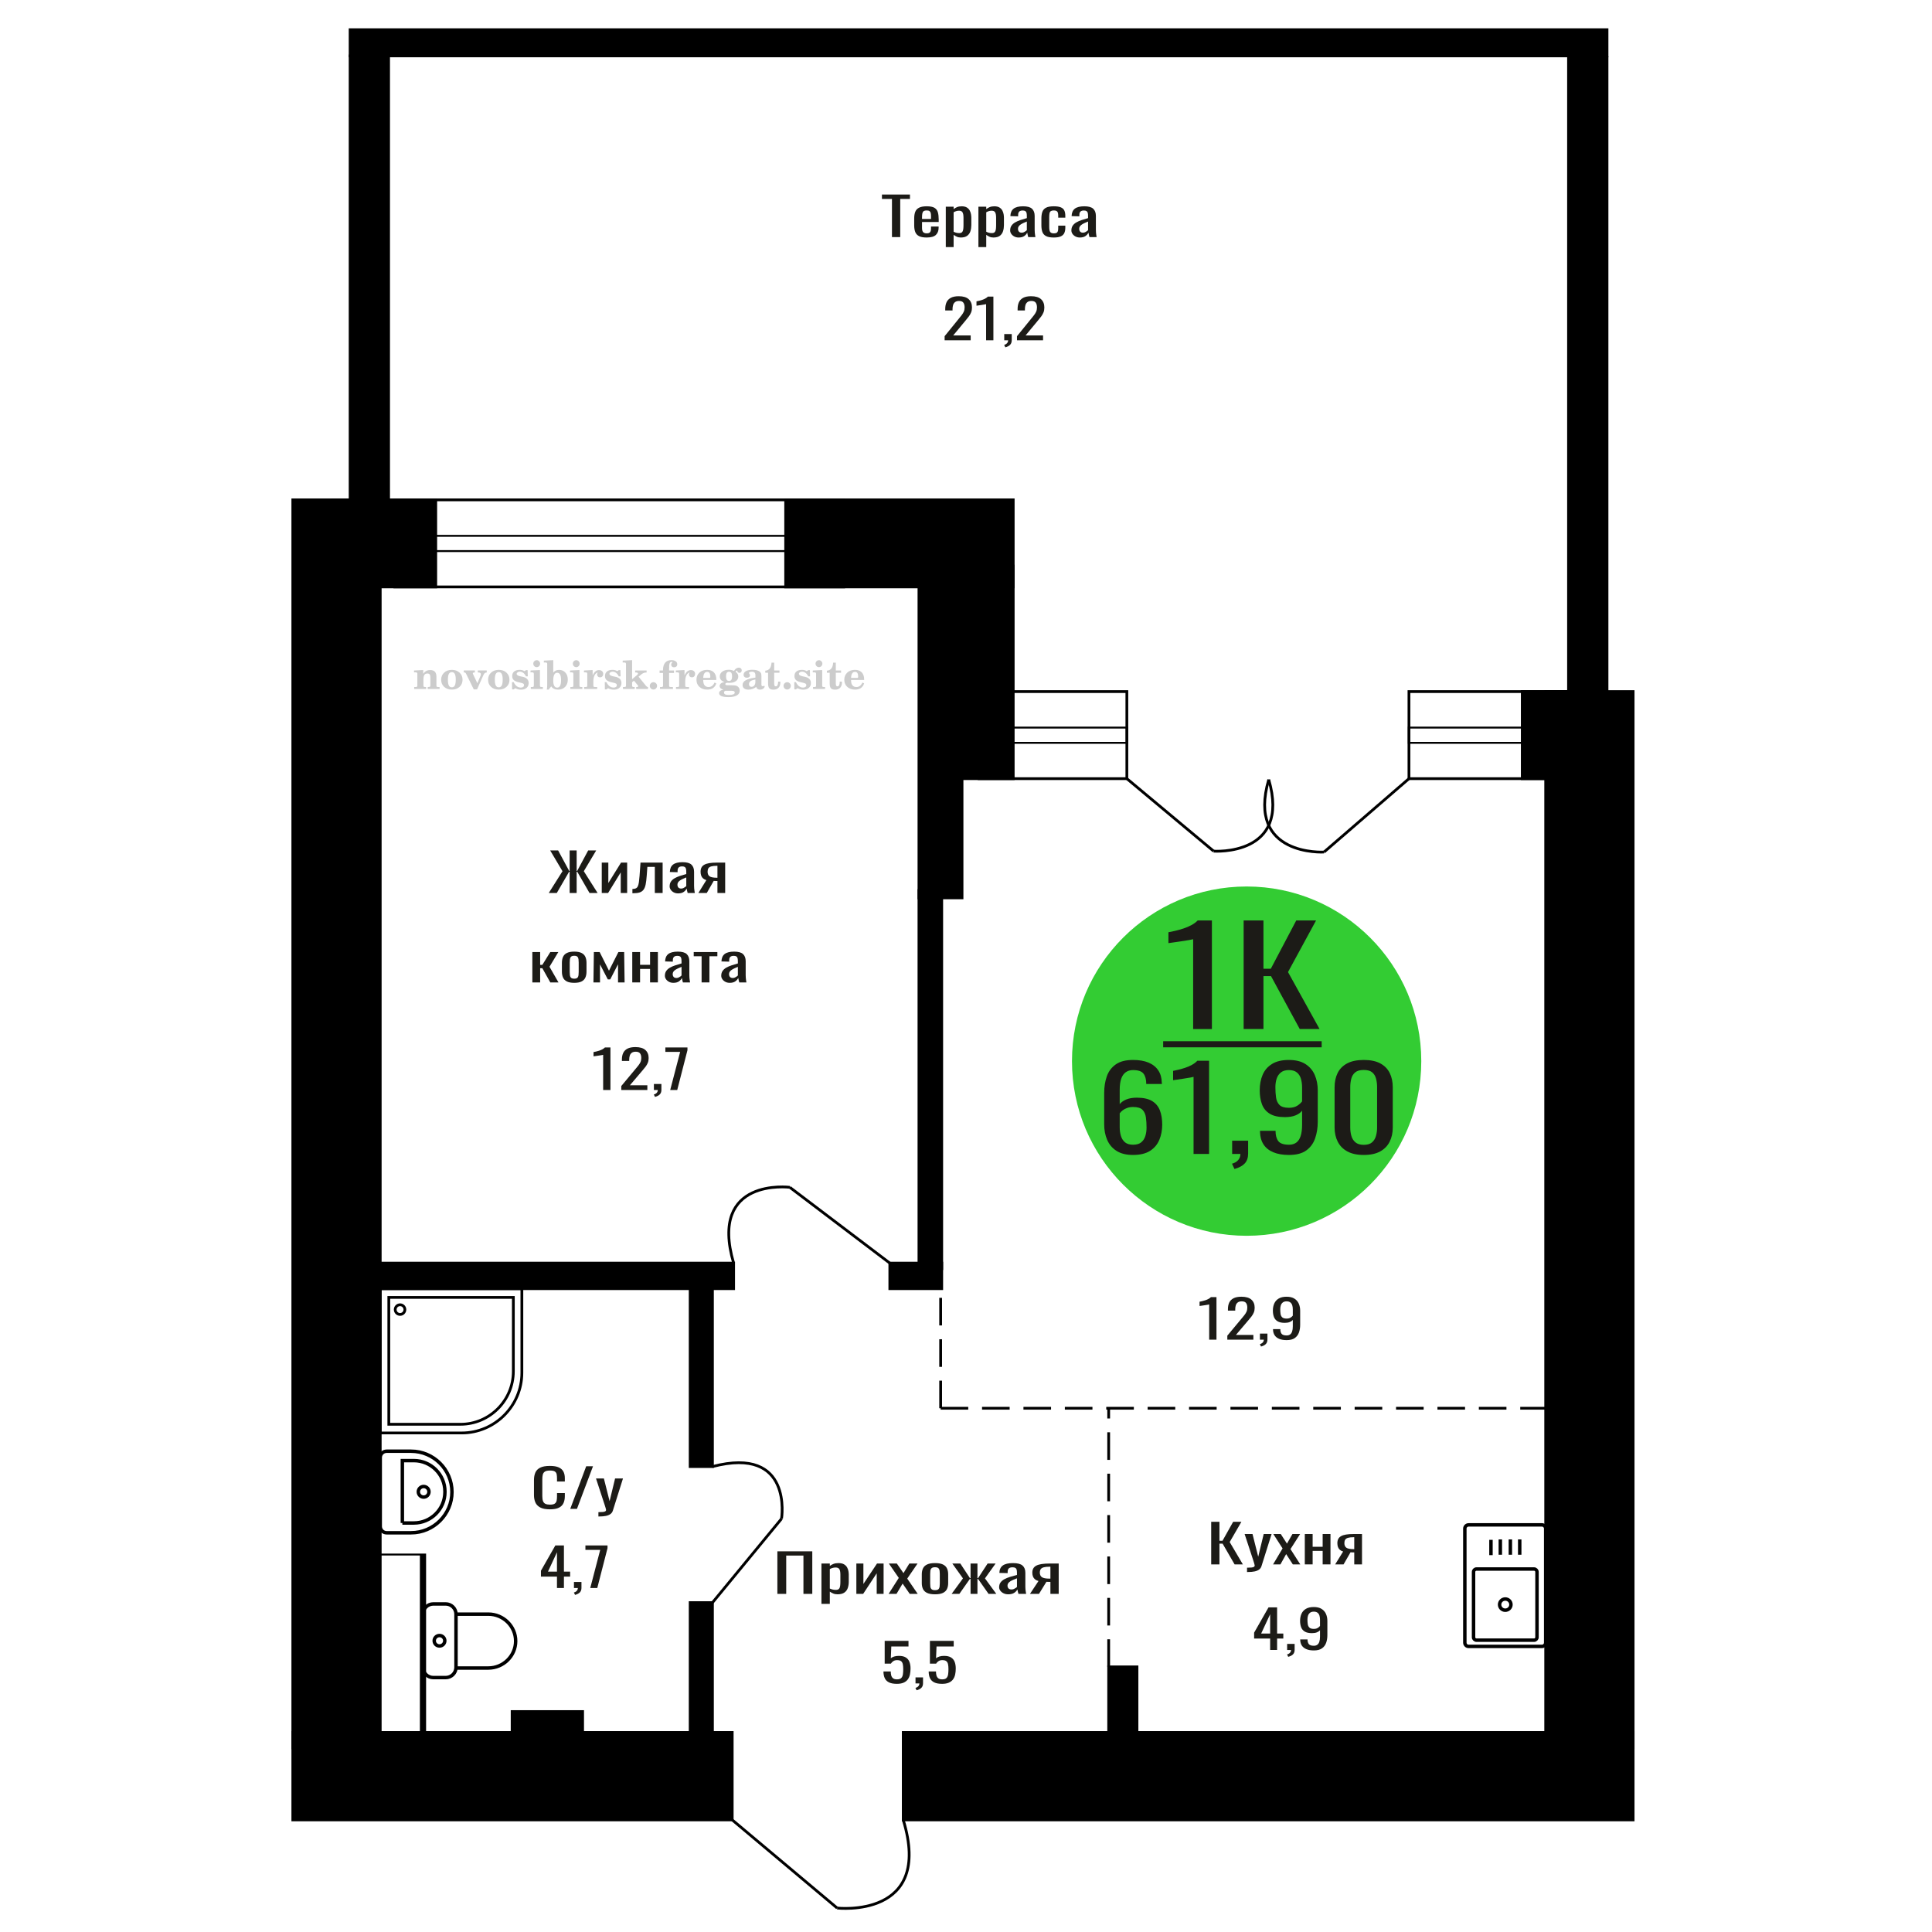 <?xml version="1.0" encoding="UTF-8"?>
<!DOCTYPE svg PUBLIC "-//W3C//DTD SVG 1.1//EN" "http://www.w3.org/Graphics/SVG/1.1/DTD/svg11.dtd">
<!-- Creator: CorelDRAW 2019 -->
<svg xmlns="http://www.w3.org/2000/svg" xml:space="preserve" width="140mm" height="140mm" version="1.1" style="shape-rendering:geometricPrecision; text-rendering:geometricPrecision; image-rendering:optimizeQuality; fill-rule:evenodd; clip-rule:evenodd"
viewBox="0 0 14000 14000"
 xmlns:xlink="http://www.w3.org/1999/xlink">
 <defs>
  <style type="text/css">
   <![CDATA[
    .str0 {stroke:black;stroke-width:25;stroke-miterlimit:22.926}
    .str1 {stroke:black;stroke-width:20;stroke-miterlimit:22.926}
    .str2 {stroke:black;stroke-width:20;stroke-miterlimit:22.926;stroke-dasharray:200 100}
    .fil1 {fill:none}
    .fil5 {fill:black}
    .fil4 {fill:#1C1B17}
    .fil3 {fill:#33CC33}
    .fil0 {fill:#1C1B17;fill-rule:nonzero}
    .fil2 {fill:#CCCCCC;fill-rule:nonzero}
   ]]>
  </style>
 </defs>
 <g id="Слой_x0020_1">
  <polygon class="fil0" points="5633.13,11549.89 5633.13,11241.47 5886.11,11241.47 5886.11,11549.89 5822,11549.89 5822,11272.31 5697.23,11272.31 5697.23,11549.89 "/>
  <path id="1" class="fil0" d="M5952.47 11622.24l0 -292.44 60.69 0 0 17.52c7.2,-5.58 15.9,-10.41 26.1,-14.47 10.2,-4.06 22.31,-6.09 36.3,-6.09 17.02,0 30.54,2.98 40.55,8.95 10.03,5.96 17.49,13.45 22.41,22.46 4.91,9.01 8.13,18.15 9.65,27.42 1.5,9.26 2.26,17.2 2.26,23.8l0 53.3c0,15.49 -2.26,30.15 -6.8,43.98 -4.55,13.84 -12.77,25.01 -24.67,33.51 -11.92,8.5 -28.65,12.76 -50.2,12.76 -11.73,0 -22.13,-1.97 -31.2,-5.91 -9.09,-3.93 -17.2,-8.44 -24.4,-13.51l0 88.72 -60.69 0zm104.37 -101.29c10.59,0 18.16,-2.6 22.69,-7.8 4.54,-5.21 7.37,-12.25 8.52,-21.14 1.13,-8.88 1.69,-18.65 1.69,-29.32l0 -53.3c0,-9.14 -0.75,-17.58 -2.27,-25.33 -1.51,-7.74 -4.73,-13.89 -9.64,-18.46 -4.92,-4.57 -12.66,-6.86 -23.26,-6.86 -7.94,0 -15.5,1.15 -22.68,3.43 -7.18,2.29 -13.43,4.95 -18.73,8l0 140.88c5.68,2.79 12.11,5.14 19.29,7.05 7.18,1.9 15.32,2.85 24.39,2.85z"/>
  <polygon id="2" class="fil0" points="6205.45,11549.89 6205.45,11329.8 6256.5,11329.8 6256.5,11477.92 6355.19,11329.8 6402.85,11329.8 6402.85,11549.89 6352.93,11549.89 6352.93,11400.63 6254.8,11549.89 "/>
  <polygon id="3" class="fil0" points="6439.15,11549.89 6512.89,11434.14 6440.85,11329.8 6498.71,11329.8 6546.91,11399.49 6589.46,11329.8 6649.02,11329.8 6574.15,11439.09 6650.15,11549.89 6592.29,11549.89 6540.67,11475.26 6496.43,11549.89 "/>
  <path id="4" class="fil0" d="M6775.51 11552.94c-24.2,0 -43.29,-3.3 -57.28,-9.9 -14.01,-6.6 -23.93,-16 -29.78,-28.18 -5.87,-12.19 -8.8,-26.53 -8.8,-43.03l0 -63.97c0,-16.5 2.93,-30.84 8.8,-43.02 5.85,-12.19 15.77,-21.58 29.78,-28.18 13.99,-6.6 33.08,-9.9 57.28,-9.9 24.2,0 43.21,3.3 57.01,9.9 13.81,6.6 23.64,15.99 29.49,28.18 5.87,12.18 8.79,26.52 8.79,43.02l0 63.97c0,16.5 -2.92,30.84 -8.79,43.03 -5.85,12.18 -15.68,21.58 -29.49,28.18 -13.8,6.6 -32.81,9.9 -57.01,9.9zm0 -30.08c11.72,0 19.94,-2.29 24.68,-6.86 4.72,-4.57 7.55,-10.6 8.51,-18.09 0.94,-7.48 1.41,-15.29 1.41,-23.41l0 -68.92c0,-8.38 -0.47,-16.25 -1.41,-23.61 -0.96,-7.36 -3.79,-13.39 -8.51,-18.09 -4.74,-4.69 -12.96,-7.04 -24.68,-7.04 -11.73,0 -20.04,2.35 -24.96,7.04 -4.91,4.7 -7.85,10.73 -8.79,18.09 -0.95,7.36 -1.41,15.23 -1.41,23.61l0 68.92c0,8.12 0.46,15.93 1.41,23.41 0.94,7.49 3.88,13.52 8.79,18.09 4.92,4.57 13.23,6.86 24.96,6.86z"/>
  <polygon id="5" class="fil0" points="6895.75,11549.89 6978,11437.56 6900.86,11329.8 6958.72,11329.8 7028.48,11435.66 7033.03,11435.66 7033.03,11329.8 7082.95,11329.8 7082.95,11435.66 7087.48,11435.66 7156.69,11329.8 7214.55,11329.8 7137.4,11437.56 7219.64,11549.89 7163.49,11549.89 7087.48,11441.75 7082.95,11441.75 7082.95,11549.89 7033.03,11549.89 7033.03,11441.75 7027.92,11441.75 6951.91,11549.89 "/>
  <path id="6" class="fil0" d="M7305.86 11552.94c-12.85,0 -24.19,-2.48 -34.02,-7.43 -9.83,-4.95 -17.59,-11.3 -23.27,-19.04 -5.66,-7.74 -8.51,-15.93 -8.51,-24.56 0,-13.7 3.42,-25.25 10.22,-34.65 6.81,-9.39 16.17,-17.32 28.07,-23.8 11.92,-6.47 25.73,-12.12 41.41,-16.94 15.7,-4.82 32.24,-9.52 49.64,-14.09l0 -15.61c0,-8.88 -0.76,-16.25 -2.28,-22.08 -1.5,-5.84 -4.62,-10.22 -9.36,-13.14 -4.72,-2.92 -11.81,-4.38 -21.27,-4.38 -8.31,0 -15.03,1.27 -20.12,3.81 -5.11,2.54 -8.81,6.15 -11.07,10.85 -2.27,4.7 -3.4,10.22 -3.4,16.56l0 11.05 -60.14 -1.53c0.76,-24.37 9.09,-42.33 24.97,-53.88 15.88,-11.55 40.46,-17.32 73.74,-17.32 32.52,0 55.58,5.96 69.2,17.89 13.61,11.94 20.42,29.2 20.42,51.79l0 100.52c0,6.86 0.28,13.46 0.85,19.8 0.56,6.35 1.32,12.25 2.26,17.71 0.96,5.46 1.8,10.6 2.56,15.42l-55.59 0c-1.13,-4.06 -2.55,-9.2 -4.25,-15.42 -1.71,-6.22 -2.93,-11.87 -3.69,-16.95 -3.78,8.64 -11.05,16.69 -21.84,24.18 -10.77,7.49 -25.62,11.24 -44.53,11.24zm23.82 -35.03c6.07,0 11.73,-1.15 17.03,-3.43 5.29,-2.29 10.01,-4.89 14.18,-7.81 4.16,-2.92 6.99,-5.26 8.51,-7.04l0 -62.45c-9.46,3.56 -18.34,7.11 -26.67,10.66 -8.31,3.56 -15.59,7.3 -21.84,11.24 -6.24,3.93 -11.15,8.37 -14.74,13.32 -3.59,4.95 -5.4,10.6 -5.4,16.95 0,8.88 2.46,15.86 7.38,20.94 4.91,5.08 12.11,7.62 21.55,7.62z"/>
  <path id="7" class="fil0" d="M7463.56 11549.89l61.82 -93.29c-10.59,-2.79 -19.18,-6.98 -25.8,-12.56 -6.63,-5.59 -11.44,-12.44 -14.46,-20.57 -3.03,-8.12 -4.55,-17.26 -4.55,-27.41 0,-11.68 2.27,-21.7 6.81,-30.08 4.55,-8.38 11.73,-15.23 21.56,-20.56 9.83,-5.33 22.88,-9.27 39.13,-11.81 16.27,-2.54 36.31,-3.81 60.13,-3.81l63.53 0 0 220.09 -60.12 0 0 -86.82c-6.05,0 -11.16,-0.06 -15.32,-0.19 -4.15,-0.12 -8.7,-0.31 -13.61,-0.57l-53.88 87.58 -65.24 0zm141.24 -110.42c0.76,0 1.98,0 3.68,0 1.71,0 2.74,0 3.13,0l0 -86.44c-0.39,0 -1.42,0 -3.13,0 -1.7,0 -2.74,0 -3.12,0 -17.77,0 -31.86,1.46 -42.26,4.38 -10.4,2.92 -17.67,7.49 -21.84,13.71 -4.15,6.22 -6.24,14.53 -6.24,24.94 0,14.47 4.83,25.26 14.47,32.36 9.65,7.11 28.08,10.79 55.31,11.05z"/>
  <path class="fil1 str0" d="M3065.15 11696.61l0 385.89c0,40.66 33.75,73.92 75.01,73.92l89.19 0c41.26,0 75.02,-33.26 75.02,-73.92l0 -385.89c0,-40.66 -33.76,-73.93 -75.02,-73.93l-89.19 0c-41.26,0 -75.01,33.27 -75.01,73.93zm239.22 0l0 390.5 234.21 0c108.97,0 198.13,-87.86 198.13,-195.25l0 0c0,-107.39 -89.16,-195.25 -198.13,-195.25l-234.21 0zm-158.01 192.94c0,20.9 17.2,37.84 38.4,37.84 21.21,0 38.4,-16.94 38.4,-37.84 0,-20.9 -17.19,-37.84 -38.4,-37.84 -21.2,0 -38.4,16.94 -38.4,37.84z"/>
  <path class="fil1 str0" d="M10614.77 11903.56l0 -826.77c0,-14.83 12.31,-26.96 27.34,-26.96l531.21 0c15.04,0 27.34,12.13 27.34,26.96l0 826.77c0,14.83 -12.3,26.97 -27.34,26.97l-531.21 0c-15.03,0 -27.34,-12.14 -27.34,-26.97zm63.1 -39.31l0 -473.43c0,-11.65 9.65,-21.17 21.45,-21.17l416.79 0c11.8,0 21.45,9.52 21.45,21.17l0 473.43c0,11.63 -9.65,21.15 -21.45,21.15l-416.79 0c-11.8,0 -21.45,-9.52 -21.45,-21.15zm188.62 -236.72c0,-22.46 18.45,-40.67 41.23,-40.67 22.77,0 41.22,18.21 41.22,40.67 0,22.46 -18.45,40.67 -41.22,40.67 -22.78,0 -41.23,-18.21 -41.23,-40.67zm-62.42 -358.42l0 -110.86m67.83 107.78l0 -110.87m72.69 110.87l0 -110.87m67.84 110.87l0 -110.87"/>
  <path class="fil1 str0" d="M2755.3 11061.13l0 -499.17c0,-25.27 20.73,-45.94 46.08,-45.94l177.3 0c163.01,0 296.37,132.98 296.37,295.52l0 0.01c0,162.55 -133.36,295.53 -296.37,295.53l-177.3 0c-25.35,0 -46.08,-20.67 -46.08,-45.95zm160.35 -24.99l0 -452.06 83.52 0c123.75,0 225.01,100.97 225.01,224.38l0 3.3c0,123.41 -101.26,224.38 -225.01,224.38l-83.52 0zm115.71 -226.03c0,-21.24 17.26,-38.45 38.56,-38.45 21.29,0 38.56,17.21 38.56,38.45 0,21.24 -17.27,38.45 -38.56,38.45 -21.3,0 -38.56,-17.21 -38.56,-38.45z"/>
  <polygon class="fil0" points="3976.59,6470.84 4076.03,6313.2 3986.65,6162.42 4044.29,6162.42 4124.69,6311.3 4127.85,6311.3 4127.85,6162.42 4178.63,6162.42 4178.63,6311.3 4182.33,6311.3 4262.2,6162.42 4320.37,6162.42 4230.46,6313.2 4330.42,6470.84 4271.71,6470.84 4182.86,6316.63 4178.63,6316.63 4178.63,6470.84 4127.85,6470.84 4127.85,6316.63 4124.16,6316.63 4034.78,6470.84 "/>
  <polygon id="1" class="fil0" points="4360.56,6470.84 4360.56,6250.75 4408.16,6250.75 4408.16,6398.87 4500.18,6250.75 4544.62,6250.75 4544.62,6470.84 4498.07,6470.84 4498.07,6321.58 4406.58,6470.84 "/>
  <path id="2" class="fil0" d="M4582.69 6472.74l0 -30.84c10.58,0 18.96,-1.52 25.12,-4.57 6.17,-3.04 10.94,-8.18 14.28,-15.42 3.35,-7.23 5.91,-17.01 7.67,-29.32 1.76,-12.31 3.35,-27.73 4.76,-46.26l6.88 -95.58 160.25 0 0 220.09 -56.59 0 0 -189.24 -53.95 0 -4.76 64.73c-1.77,25.13 -4.32,45.94 -7.67,62.44 -3.35,16.5 -8.54,29.39 -15.6,38.65 -7.05,9.27 -16.48,15.8 -28.29,19.61 -11.81,3.81 -27.06,5.71 -45.75,5.71l-6.35 0z"/>
  <path id="3" class="fil0" d="M4913.77 6473.89c-11.99,0 -22.56,-2.48 -31.73,-7.43 -9.17,-4.95 -16.4,-11.3 -21.69,-19.04 -5.28,-7.74 -7.94,-15.93 -7.94,-24.56 0,-13.7 3.18,-25.25 9.53,-34.65 6.35,-9.39 15.07,-17.32 26.17,-23.8 11.11,-6.47 23.99,-12.12 38.61,-16.94 14.64,-4.82 30.06,-9.52 46.29,-14.09l0 -15.61c0,-8.88 -0.71,-16.25 -2.13,-22.08 -1.4,-5.84 -4.31,-10.22 -8.72,-13.14 -4.41,-2.92 -11.02,-4.38 -19.84,-4.38 -7.75,0 -14.01,1.27 -18.76,3.81 -4.77,2.54 -8.21,6.15 -10.32,10.85 -2.11,4.7 -3.17,10.22 -3.17,16.56l0 11.05 -56.07 -1.53c0.71,-24.37 8.47,-42.33 23.28,-53.88 14.8,-11.55 37.72,-17.32 68.75,-17.32 30.32,0 51.82,5.96 64.52,17.89 12.69,11.94 19.04,29.2 19.04,51.79l0 100.52c0,6.86 0.27,13.46 0.79,19.8 0.53,6.35 1.24,12.25 2.12,17.71 0.88,5.46 1.68,10.6 2.38,15.42l-51.83 0c-1.06,-4.06 -2.38,-9.2 -3.96,-15.42 -1.6,-6.22 -2.74,-11.87 -3.45,-16.95 -3.52,8.64 -10.3,16.69 -20.36,24.18 -10.04,7.49 -23.89,11.24 -41.51,11.24zm22.2 -35.03c5.66,0 10.94,-1.15 15.88,-3.43 4.93,-2.29 9.33,-4.89 13.22,-7.81 3.88,-2.92 6.52,-5.26 7.94,-7.04l0 -62.45c-8.82,3.56 -17.1,7.11 -24.87,10.66 -7.75,3.56 -14.54,7.3 -20.36,11.24 -5.82,3.93 -10.4,8.37 -13.75,13.32 -3.35,4.95 -5.03,10.6 -5.03,16.95 0,8.88 2.29,15.86 6.88,20.94 4.58,5.08 11.29,7.62 20.09,7.62z"/>
  <path id="4" class="fil0" d="M5060.8 6470.84l57.65 -93.29c-9.88,-2.79 -17.89,-6.98 -24.06,-12.56 -6.18,-5.59 -10.67,-12.44 -13.49,-20.57 -2.82,-8.12 -4.24,-17.26 -4.24,-27.41 0,-11.68 2.12,-21.7 6.35,-30.08 4.24,-8.38 10.93,-15.23 20.1,-20.56 9.17,-5.33 21.34,-9.27 36.49,-11.81 15.17,-2.54 33.85,-3.81 56.06,-3.81l59.24 0 0 220.09 -56.06 0 0 -86.82c-5.64,0 -10.4,-0.06 -14.28,-0.19 -3.87,-0.12 -8.11,-0.31 -12.69,-0.57l-50.24 87.58 -60.83 0zm131.69 -110.42c0.71,0 1.85,0 3.43,0 1.6,0 2.56,0 2.92,0l0 -86.44c-0.36,0 -1.32,0 -2.92,0 -1.58,0 -2.55,0 -2.9,0 -16.57,0 -29.71,1.46 -39.41,4.38 -9.69,2.92 -16.47,7.49 -20.36,13.71 -3.87,6.22 -5.82,14.53 -5.82,24.94 0,14.47 4.5,25.26 13.49,32.36 9,7.11 26.18,10.79 51.57,11.05z"/>
  <polygon id="5" class="fil0" points="3857.59,7118.91 3857.59,6898.82 3914.17,6898.82 3914.17,6991.73 3930.05,6991.73 3987.69,6898.82 4045.88,6898.82 3981.87,7005.44 4046.93,7118.91 3987.69,7118.91 3930.05,7016.1 3914.17,7016.1 3914.17,7118.91 "/>
  <path id="6" class="fil0" d="M4161.16 7121.96c-22.56,0 -40.36,-3.3 -53.41,-9.9 -13.05,-6.6 -22.3,-16 -27.76,-28.18 -5.47,-12.19 -8.21,-26.53 -8.21,-43.03l0 -63.97c0,-16.5 2.74,-30.84 8.21,-43.02 5.46,-12.19 14.71,-21.58 27.76,-28.18 13.05,-6.6 30.85,-9.9 53.41,-9.9 22.57,0 40.3,3.3 53.16,9.9 12.87,6.6 22.04,15.99 27.5,28.18 5.47,12.18 8.19,26.52 8.19,43.02l0 63.97c0,16.5 -2.72,30.84 -8.19,43.03 -5.46,12.18 -14.63,21.58 -27.5,28.18 -12.86,6.6 -30.59,9.9 -53.16,9.9zm0 -30.08c10.93,0 18.6,-2.29 23.02,-6.86 4.4,-4.57 7.04,-10.6 7.93,-18.09 0.87,-7.48 1.32,-15.29 1.32,-23.41l0 -68.92c0,-8.38 -0.45,-16.25 -1.32,-23.61 -0.89,-7.36 -3.53,-13.39 -7.93,-18.09 -4.42,-4.69 -12.09,-7.04 -23.02,-7.04 -10.93,0 -18.68,2.35 -23.26,7.04 -4.59,4.7 -7.32,10.73 -8.2,18.09 -0.89,7.36 -1.32,15.23 -1.32,23.61l0 68.92c0,8.12 0.43,15.93 1.32,23.41 0.88,7.49 3.61,13.52 8.2,18.09 4.58,4.57 12.33,6.86 23.26,6.86z"/>
  <polygon id="7" class="fil0" points="4300.27,7118.91 4303.43,6898.82 4345.21,6898.82 4412.91,7034 4481.14,6898.82 4522.92,6898.82 4526.1,7118.91 4478.5,7118.91 4478.5,6987.54 4421.91,7097.21 4404.45,7097.21 4347.87,6988.31 4347.87,7118.91 "/>
  <polygon id="8" class="fil0" points="4581.63,7118.91 4581.63,6898.82 4638.22,6898.82 4638.22,6991.35 4710.68,6991.35 4710.68,6898.82 4767.27,6898.82 4767.27,7118.91 4710.68,7118.91 4710.68,7021.05 4638.22,7021.05 4638.22,7118.91 "/>
  <path id="9" class="fil0" d="M4879.39 7121.96c-11.99,0 -22.56,-2.48 -31.73,-7.43 -9.16,-4.95 -16.4,-11.3 -21.69,-19.04 -5.28,-7.74 -7.93,-15.93 -7.93,-24.56 0,-13.7 3.18,-25.25 9.53,-34.65 6.34,-9.39 15.07,-17.32 26.16,-23.8 11.12,-6.47 23.99,-12.12 38.62,-16.94 14.64,-4.82 30.05,-9.52 46.28,-14.09l0 -15.61c0,-8.88 -0.71,-16.25 -2.13,-22.08 -1.4,-5.84 -4.3,-10.22 -8.72,-13.14 -4.4,-2.92 -11.01,-4.38 -19.83,-4.38 -7.76,0 -14.02,1.27 -18.77,3.81 -4.76,2.54 -8.21,6.15 -10.32,10.85 -2.11,4.7 -3.17,10.22 -3.17,16.56l0 11.05 -56.07 -1.53c0.71,-24.37 8.47,-42.33 23.28,-53.88 14.81,-11.55 37.72,-17.32 68.75,-17.32 30.33,0 51.83,5.96 64.52,17.89 12.7,11.94 19.04,29.2 19.04,51.79l0 100.52c0,6.86 0.27,13.46 0.8,19.8 0.52,6.35 1.23,12.25 2.11,17.71 0.89,5.46 1.68,10.6 2.39,15.42l-51.84 0c-1.06,-4.06 -2.37,-9.2 -3.96,-15.42 -1.6,-6.22 -2.73,-11.87 -3.44,-16.95 -3.53,8.64 -10.31,16.69 -20.37,24.18 -10.04,7.49 -23.89,11.24 -41.51,11.24zm22.21 -35.03c5.65,0 10.93,-1.15 15.87,-3.43 4.93,-2.29 9.34,-4.89 13.23,-7.81 3.87,-2.92 6.51,-5.26 7.93,-7.04l0 -62.45c-8.82,3.56 -17.1,7.11 -24.86,10.66 -7.76,3.56 -14.55,7.3 -20.37,11.24 -5.82,3.93 -10.4,8.37 -13.75,13.32 -3.35,4.95 -5.03,10.6 -5.03,16.95 0,8.88 2.3,15.86 6.88,20.94 4.58,5.08 11.29,7.62 20.1,7.62z"/>
  <polygon id="10" class="fil0" points="5084.07,7118.91 5084.07,6929.29 5026.95,6929.29 5026.95,6898.82 5198.31,6898.82 5198.31,6929.29 5140.65,6929.29 5140.65,7118.91 "/>
  <path id="11" class="fil0" d="M5287.69 7121.96c-11.98,0 -22.55,-2.48 -31.72,-7.43 -9.17,-4.95 -16.41,-11.3 -21.7,-19.04 -5.28,-7.74 -7.93,-15.93 -7.93,-24.56 0,-13.7 3.18,-25.25 9.53,-34.65 6.35,-9.39 15.07,-17.32 26.17,-23.8 11.11,-6.47 23.99,-12.12 38.61,-16.94 14.64,-4.82 30.06,-9.52 46.28,-14.09l0 -15.61c0,-8.88 -0.71,-16.25 -2.12,-22.08 -1.41,-5.84 -4.31,-10.22 -8.73,-13.14 -4.4,-2.92 -11.01,-4.38 -19.83,-4.38 -7.75,0 -14.02,1.27 -18.77,3.81 -4.76,2.54 -8.2,6.15 -10.32,10.85 -2.11,4.7 -3.16,10.22 -3.16,16.56l0 11.05 -56.08 -1.53c0.71,-24.37 8.48,-42.33 23.28,-53.88 14.81,-11.55 37.73,-17.32 68.76,-17.32 30.32,0 51.82,5.96 64.52,17.89 12.69,11.94 19.04,29.2 19.04,51.79l0 100.52c0,6.86 0.26,13.46 0.79,19.8 0.53,6.35 1.24,12.25 2.11,17.71 0.89,5.46 1.68,10.6 2.39,15.42l-51.84 0c-1.05,-4.06 -2.37,-9.2 -3.95,-15.42 -1.6,-6.22 -2.74,-11.87 -3.45,-16.95 -3.53,8.64 -10.31,16.69 -20.36,24.18 -10.04,7.49 -23.89,11.24 -41.52,11.24zm22.21 -35.03c5.66,0 10.93,-1.15 15.88,-3.43 4.93,-2.29 9.33,-4.89 13.22,-7.81 3.88,-2.92 6.52,-5.26 7.93,-7.04l0 -62.45c-8.82,3.56 -17.1,7.11 -24.86,10.66 -7.75,3.56 -14.54,7.3 -20.36,11.24 -5.82,3.93 -10.41,8.37 -13.75,13.32 -3.35,4.95 -5.03,10.6 -5.03,16.95 0,8.88 2.29,15.86 6.87,20.94 4.59,5.08 11.3,7.62 20.1,7.62z"/>
  <path class="fil0" d="M3984.89 10937.08c-30.39,0 -53.97,-4.57 -70.75,-13.71 -16.79,-9.14 -28.44,-21.45 -34.98,-36.94 -6.53,-15.48 -9.8,-32.74 -9.8,-51.78l0 -108.9c0,-20.82 3.27,-38.97 9.8,-54.45 6.54,-15.49 18.19,-27.48 34.98,-35.98 16.78,-8.51 40.36,-12.76 70.75,-12.76 26.86,0 48.15,3.55 63.88,10.66 15.71,7.11 27.03,17.26 33.92,30.46 6.89,13.2 10.33,29.07 10.33,47.6l0 24.37 -56.71 0 0 -21.7c0,-11.43 -0.8,-21.52 -2.38,-30.28 -1.6,-8.75 -5.93,-15.54 -12.99,-20.37 -7.07,-4.82 -18.9,-7.23 -35.51,-7.23 -16.97,0 -29.33,2.6 -37.11,7.8 -7.77,5.21 -12.8,12.57 -15.1,22.09 -2.3,9.52 -3.45,20.62 -3.45,33.32l0 122.22c0,15.49 1.76,27.74 5.3,36.75 3.54,9.01 9.37,15.42 17.5,19.23 8.13,3.8 19.08,5.71 32.86,5.71 16.25,0 27.91,-2.6 34.98,-7.81 7.06,-5.2 11.49,-12.37 13.25,-21.51 1.76,-9.14 2.65,-19.8 2.65,-31.99l0 -22.84 56.71 0 0 22.84c0,18.79 -3.18,35.35 -9.54,49.69 -6.36,14.35 -17.31,25.52 -32.86,33.51 -15.55,8 -37.46,12 -65.73,12z"/>
  <polygon id="1" class="fil0" points="4132.24,10933.65 4247.79,10625.23 4297.08,10625.23 4181,10933.65 "/>
  <path id="2" class="fil0" d="M4336.29 10988.86l0 -31.22c13.78,0 24.73,-0.45 32.86,-1.33 8.13,-0.89 13.96,-2.54 17.5,-4.95 3.53,-2.42 5.3,-5.78 5.3,-10.09 0,-2.29 -1.24,-7.37 -3.71,-15.24 -2.48,-7.86 -5.13,-16.24 -7.95,-25.13l-61.48 -187.34 57.23 0 41.34 164.5 39.76 -164.5 57.24 0 -73.14 232.27c-3.19,10.67 -9.02,19.11 -17.5,25.33 -8.47,6.22 -19.34,10.72 -32.59,13.51 -13.24,2.8 -29.24,4.19 -47.97,4.19l-6.89 0z"/>
  <path class="fil2" d="M3001.47 4992.57l0 -14.11 13.22 -0.28c3.86,-0.29 6.44,-1.13 7.71,-2.54 1.27,-1.41 1.93,-4.05 1.93,-7.91l0 -84.43c0,-4.56 -0.99,-7.52 -3.01,-9.03 -2.02,-1.46 -6.21,-2.21 -12.56,-2.21 -0.84,0 -2.21,0.05 -4.09,0.14 -1.88,0.1 -3.29,0.14 -4.33,0.14l0 -13.82 66.37 -3.11 0 27.05c6.78,-9.32 14.21,-16.14 22.25,-20.51 8.04,-4.38 17.26,-6.54 27.61,-6.54 15.66,0 27.24,4 34.76,12 7.53,7.99 11.29,20.27 11.29,36.83l0 63.49c0,3.86 0.66,6.5 1.98,7.95 1.36,1.51 3.9,2.31 7.66,2.5l13.22 0.28 0 14.11 -86.08 0 0 -14.11 9.69 -0.71c3.86,-0.18 6.4,-0.98 7.62,-2.4 1.27,-1.41 1.88,-4.04 1.88,-7.9l0 -58.98c0,-9.79 -1.69,-16.93 -5.03,-21.31 -3.34,-4.42 -8.75,-6.63 -16.18,-6.63 -10.16,0 -17.54,3.48 -22.15,10.49 -4.57,6.96 -6.87,18.44 -6.87,34.43l0 42.28c0,3.86 0.66,6.5 1.93,7.91 1.27,1.41 3.81,2.25 7.66,2.54l9.88 0.28 0 14.11 -86.36 0z"/>
  <path id="1" class="fil2" d="M3196.82 4925.73c0,-21.12 7.19,-38.33 21.54,-51.69 14.39,-13.36 33.02,-20.04 55.88,-20.04 22.67,0 41.25,6.68 55.74,20.08 14.53,13.41 21.78,30.63 21.78,51.65 0,21.03 -7.2,38.19 -21.55,51.46 -14.39,13.26 -33.02,19.9 -55.97,19.9 -22.95,0 -41.63,-6.64 -55.93,-19.85 -14.34,-13.22 -21.49,-30.39 -21.49,-51.51zm48.82 0c0,18.96 2.26,32.79 6.77,41.53 4.52,8.8 11.67,13.17 21.55,13.17 9.92,0 17.17,-4.37 21.77,-13.17 4.61,-8.74 6.92,-22.57 6.92,-41.53 0,-19.19 -2.26,-33.16 -6.82,-41.91 -4.56,-8.79 -11.76,-13.17 -21.59,-13.17 -9.97,0 -17.22,4.38 -21.78,13.17 -4.56,8.75 -6.82,22.72 -6.82,41.91z"/>
  <path id="2" class="fil2" d="M3378.23 4883.92c-2.11,-4.57 -4.33,-7.62 -6.58,-9.08 -2.31,-1.46 -5.6,-2.21 -9.83,-2.21l-1.09 0 0 -14.4 80.53 0 0 14.4 -6.07 0.56c-3.2,0.28 -5.5,0.85 -6.91,1.79 -1.36,0.89 -2.07,2.3 -2.07,4.14 0,0.8 0.33,2.11 0.89,3.85 0.61,1.74 1.37,3.53 2.31,5.37l29.63 62.46 23.14 -53.62c0.76,-1.83 1.32,-3.9 1.79,-6.16 0.47,-2.26 0.71,-4.24 0.71,-5.98 0,-3.48 -1.32,-6.3 -3.96,-8.37 -2.58,-2.02 -6.25,-3.2 -10.95,-3.48l-7.44 -0.56 0 -14.4 64.63 0 0 14.96c-6.07,0.28 -10.77,1.69 -14.11,4.28 -3.39,2.54 -6.73,7.62 -10.16,15.15l-45.72 102.77 -23.99 0 -54.75 -111.47z"/>
  <path id="3" class="fil2" d="M3536.89 4925.73c0,-21.12 7.19,-38.33 21.54,-51.69 14.39,-13.36 33.02,-20.04 55.88,-20.04 22.67,0 41.25,6.68 55.74,20.08 14.53,13.41 21.78,30.63 21.78,51.65 0,21.03 -7.2,38.19 -21.55,51.46 -14.39,13.26 -33.02,19.9 -55.97,19.9 -22.95,0 -41.63,-6.64 -55.93,-19.85 -14.34,-13.22 -21.49,-30.39 -21.49,-51.51zm48.82 0c0,18.96 2.26,32.79 6.77,41.53 4.52,8.8 11.67,13.17 21.55,13.17 9.92,0 17.17,-4.37 21.77,-13.17 4.61,-8.74 6.92,-22.57 6.92,-41.53 0,-19.19 -2.26,-33.16 -6.82,-41.91 -4.56,-8.79 -11.76,-13.17 -21.59,-13.17 -9.97,0 -17.22,4.38 -21.78,13.17 -4.56,8.75 -6.82,22.72 -6.82,41.91z"/>
  <path id="4" class="fil2" d="M3710.12 4942.9l12.18 0c5.79,12.79 13.12,22.58 22.01,29.35 8.94,6.77 18.87,10.16 29.87,10.16 7.2,0 12.89,-1.6 17.08,-4.75 4.23,-3.2 6.35,-7.43 6.35,-12.79 0,-4.8 -1.84,-8.47 -5.55,-11.06 -3.72,-2.59 -11.62,-5.13 -23.76,-7.62 -20.84,-4 -35.51,-9.64 -44.02,-16.84 -8.52,-7.19 -12.75,-17.26 -12.75,-30.19 0,-14.35 4.75,-25.45 14.25,-33.31 9.5,-7.9 23,-11.85 40.45,-11.85 6.49,0 12.7,0.8 18.49,2.45 5.83,1.64 11.15,3.99 15.94,7.1l11.06 -7.57 11.61 0 1.37 45.15 -13.27 0c-4.93,-10.58 -11.33,-18.91 -19.14,-24.88 -7.81,-5.98 -16.18,-8.99 -25.16,-8.99 -6.82,0 -12.37,1.51 -16.65,4.57 -4.33,3.05 -6.5,6.86 -6.5,11.47 0,8.75 11.15,15.1 33.4,19.05 2.68,0.47 4.75,0.85 6.21,1.13 15.71,2.92 27.56,8.23 35.46,15.95 7.91,7.71 11.86,17.73 11.86,30.01 0,14.81 -4.99,26.53 -14.96,35.18 -9.97,8.7 -23.57,13.03 -40.83,13.03 -7.71,0 -15.05,-0.89 -21.92,-2.73 -6.91,-1.83 -13.12,-4.47 -18.76,-7.95l-12.14 8.42 -11.34 0 -0.84 -52.49z"/>
  <path id="5" class="fil2" d="M3864.44 4809.13c0,-7.01 2.4,-12.94 7.25,-17.78 4.84,-4.89 10.67,-7.34 17.59,-7.34 6.63,0 12.37,2.45 17.26,7.38 4.85,4.94 7.29,10.82 7.29,17.74 0,6.91 -2.4,12.84 -7.24,17.87 -4.85,5.03 -10.59,7.53 -17.31,7.53 -6.92,0 -12.75,-2.45 -17.59,-7.39 -4.85,-4.94 -7.25,-10.91 -7.25,-18.01zm48.26 158.56c0,3.95 0.66,6.68 1.93,8.09 1.32,1.41 3.91,2.21 7.76,2.4l11.2 0.28 0 14.11 -87.21 0 0 -14.11 12.28 -0.28c3.81,-0.19 6.39,-0.99 7.71,-2.5 1.37,-1.45 2.02,-4.14 2.02,-7.99l0 -84.48c0,-4.47 -0.98,-7.48 -3.01,-8.94 -2.02,-1.46 -6.16,-2.21 -12.41,-2.21 -0.85,0 -2.17,0.05 -4.1,0.14 -1.88,0.1 -3.34,0.14 -4.46,0.14l0 -13.82 68.29 -3.11 0 112.28z"/>
  <path id="6" class="fil2" d="M4037.44 4875.17c-9.59,0 -16.74,4.75 -21.4,14.25 -4.7,9.55 -7.05,23.99 -7.05,43.37 0,16.27 2.39,28.64 7.24,37.16 4.84,8.51 11.9,12.74 21.21,12.74 9.64,0 16.75,-4.47 21.36,-13.45 4.61,-8.94 6.91,-22.81 6.91,-41.53 0,-17.69 -2.35,-30.81 -7.05,-39.51 -4.66,-8.71 -11.76,-13.03 -21.22,-13.03zm-74.97 121.92c0.94,-5.32 1.64,-10.59 2.07,-15.81 0.47,-5.22 0.7,-10.58 0.7,-16.09l0 -153.48c0,-4.42 -0.99,-7.38 -2.92,-8.84 -1.92,-1.46 -6.02,-2.21 -12.22,-2.21 -0.85,0 -2.26,0.05 -4.29,0.14 -2.02,0.1 -3.66,0.14 -4.84,0.14l0 -13.83 68.02 -3.38 0 89.79c5.78,-6.58 12.08,-11.43 18.86,-14.58 6.82,-3.11 14.44,-4.66 22.9,-4.66 19.01,0 34.39,6.49 46.15,19.48 11.76,12.98 17.64,30 17.64,51.03 0,21.87 -6.5,39.42 -19.43,52.68 -12.94,13.27 -29.96,19.9 -51.13,19.9 -11.19,0 -20.93,-1.98 -29.26,-5.93 -8.32,-3.9 -15.24,-9.83 -20.74,-17.73l-18.01 23.38 -13.5 0z"/>
  <path id="7" class="fil2" d="M4150.94 4809.13c0,-7.01 2.4,-12.94 7.25,-17.78 4.84,-4.89 10.67,-7.34 17.59,-7.34 6.63,0 12.37,2.45 17.26,7.38 4.85,4.94 7.29,10.82 7.29,17.74 0,6.91 -2.4,12.84 -7.24,17.87 -4.85,5.03 -10.59,7.53 -17.31,7.53 -6.92,0 -12.75,-2.45 -17.59,-7.39 -4.85,-4.94 -7.25,-10.91 -7.25,-18.01zm48.26 158.56c0,3.95 0.66,6.68 1.93,8.09 1.32,1.41 3.91,2.21 7.76,2.4l11.2 0.28 0 14.11 -87.21 0 0 -14.11 12.28 -0.28c3.81,-0.19 6.39,-0.99 7.71,-2.5 1.37,-1.45 2.02,-4.14 2.02,-7.99l0 -84.48c0,-4.47 -0.98,-7.48 -3.01,-8.94 -2.02,-1.46 -6.16,-2.21 -12.41,-2.21 -0.85,0 -2.17,0.05 -4.1,0.14 -1.88,0.1 -3.34,0.14 -4.46,0.14l0 -13.82 68.29 -3.11 0 112.28z"/>
  <path id="8" class="fil2" d="M4232.83 4992.57l0 -14.11 13.22 -0.28c3.86,-0.29 6.44,-1.13 7.71,-2.54 1.27,-1.41 1.93,-4.05 1.93,-7.91l0 -84.47c0,-4.52 -0.99,-7.53 -3.01,-8.99 -2.02,-1.46 -6.21,-2.21 -12.56,-2.21 -0.84,0 -2.21,0.05 -4.09,0.14 -1.88,0.1 -3.29,0.14 -4.33,0.14l0 -13.82 62.89 -3.11 0 38.85c5.55,-12.74 12.14,-22.39 19.9,-28.88 7.71,-6.44 16.41,-9.69 26.15,-9.69 9.03,0 16.37,2.54 22.01,7.58 5.65,5.08 8.47,11.52 8.47,19.42 0,7.72 -2.07,13.88 -6.26,18.53 -4.18,4.66 -9.69,6.97 -16.51,6.97 -6.35,0 -11.52,-2.03 -15.52,-6.12 -4,-4.09 -6.02,-9.41 -6.02,-15.94 0,-2.59 0.42,-4.94 1.27,-7.15 0.8,-2.21 2.12,-4.33 3.86,-6.35 -10.49,3.38 -18.44,10.67 -23.94,21.77 -5.51,11.11 -8.28,25.59 -8.28,43.42l0 29.91c0,3.86 0.66,6.5 1.97,7.95 1.37,1.51 3.91,2.31 7.67,2.5l18.02 0.28 0 14.11 -94.55 0z"/>
  <path id="9" class="fil2" d="M4382.46 4942.9l12.18 0c5.79,12.79 13.12,22.58 22.01,29.35 8.94,6.77 18.87,10.16 29.87,10.16 7.2,0 12.89,-1.6 17.08,-4.75 4.23,-3.2 6.35,-7.43 6.35,-12.79 0,-4.8 -1.84,-8.47 -5.55,-11.06 -3.72,-2.59 -11.62,-5.13 -23.76,-7.62 -20.84,-4 -35.51,-9.64 -44.02,-16.84 -8.52,-7.19 -12.75,-17.26 -12.75,-30.19 0,-14.35 4.75,-25.45 14.25,-33.31 9.5,-7.9 23,-11.85 40.45,-11.85 6.49,0 12.7,0.8 18.49,2.45 5.83,1.64 11.15,3.99 15.94,7.1l11.06 -7.57 11.61 0 1.37 45.15 -13.27 0c-4.93,-10.58 -11.33,-18.91 -19.14,-24.88 -7.81,-5.98 -16.18,-8.99 -25.16,-8.99 -6.82,0 -12.37,1.51 -16.65,4.57 -4.33,3.05 -6.5,6.86 -6.5,11.47 0,8.75 11.15,15.1 33.4,19.05 2.68,0.47 4.75,0.85 6.21,1.13 15.71,2.92 27.56,8.23 35.46,15.95 7.91,7.71 11.86,17.73 11.86,30.01 0,14.81 -4.99,26.53 -14.96,35.18 -9.97,8.7 -23.57,13.03 -40.83,13.03 -7.71,0 -15.05,-0.89 -21.92,-2.73 -6.91,-1.83 -13.12,-4.47 -18.76,-7.95l-12.14 8.42 -11.34 0 -0.84 -52.49z"/>
  <path id="10" class="fil2" d="M4536.22 4811.67c0,-4.38 -0.94,-7.34 -2.82,-8.8 -1.88,-1.46 -5.93,-2.21 -12.14,-2.21 -0.7,0 -2.12,0.05 -4.19,0.14 -2.02,0.1 -3.66,0.14 -4.84,0.14l0 -13.83 68.3 -3.38 0 137.96 33.91 -28.51c2.96,-2.4 5.13,-4.56 6.54,-6.54 1.46,-1.97 2.16,-3.85 2.16,-5.59 0,-2.78 -1.31,-4.8 -3.95,-6.12 -2.59,-1.36 -6.54,-2.02 -11.76,-2.02 -0.47,0 -1.27,0.05 -2.35,0.14 -1.08,0.09 -1.93,0.14 -2.49,0.14l0 -14.67 82.92 0 0 14.67c-7.15,0 -13.59,0.94 -19.33,2.82 -5.74,1.88 -11.15,4.89 -16.18,9.03l-22.86 18.35 52.73 64.86c2.82,3.58 5.45,6.21 7.81,7.81 2.4,1.6 4.89,2.4 7.43,2.4l0.56 0 0 14.11 -85.51 0 0 -14.11 6.77 -0.28c2.59,-0.19 4.52,-0.76 5.93,-1.7 1.36,-0.98 2.07,-2.3 2.07,-3.95 0,-1.55 -1.27,-3.9 -3.72,-7.01 -0.65,-0.84 -1.12,-1.45 -1.41,-1.78l-25.73 -31.28 -13.54 11 0 24.27c0,3.86 0.66,6.5 1.93,7.95 1.27,1.51 3.85,2.31 7.71,2.5l9.27 0.28 0 14.11 -85.23 0 0 -14.11 12.23 -0.28c3.76,-0.19 6.35,-0.99 7.71,-2.5 1.36,-1.45 2.07,-4.09 2.07,-7.95l0 -156.06z"/>
  <path id="11" class="fil2" d="M4734.95 4943.46c7.15,0 13.35,2.59 18.58,7.81 5.22,5.18 7.85,11.38 7.85,18.63 0,7.29 -2.59,13.54 -7.81,18.77 -5.17,5.22 -11.38,7.85 -18.62,7.85 -7.2,0 -13.36,-2.63 -18.54,-7.85 -5.22,-5.23 -7.8,-11.48 -7.8,-18.77 0,-7.15 2.63,-13.36 7.85,-18.58 5.22,-5.22 11.38,-7.86 18.49,-7.86z"/>
  <path id="12" class="fil2" d="M4779.54 4876.3l0 -17.78 25.02 0 0 -5.65c0,-21.97 5.22,-38.99 15.71,-51.17 10.49,-12.19 25.21,-18.26 44.12,-18.26 13.27,0 23.76,2.73 31.52,8.14 7.76,5.41 11.66,12.7 11.66,21.87 0,6.82 -2.07,12.19 -6.21,16.09 -4.14,3.9 -9.87,5.83 -17.26,5.83 -6.07,0 -11.01,-1.78 -14.82,-5.36 -3.81,-3.57 -5.73,-8.18 -5.73,-13.78 0,-5.88 2.63,-11.1 7.95,-15.71 1.08,-1.08 1.64,-1.79 1.64,-2.07 0,-0.99 -0.47,-1.74 -1.36,-2.16 -0.94,-0.47 -2.45,-0.71 -4.57,-0.71 -7,0 -11.85,3.58 -14.53,10.68 -2.73,7.1 -4.09,21.54 -4.09,43.32l0 8.94 35.51 0 0 17.78 -35.51 0 0 91.43c0,4.14 0.84,6.97 2.59,8.47 1.74,1.51 5.08,2.26 10.01,2.26l15.06 0 0 14.11 -93.7 0 0 -14.11 12.37 -0.28c3.76,-0.19 6.3,-0.99 7.67,-2.5 1.31,-1.45 1.97,-4.09 1.97,-7.95l0 -91.43 -25.02 0z"/>
  <path id="13" class="fil2" d="M4898.54 4992.57l0 -14.11 13.22 -0.28c3.86,-0.29 6.44,-1.13 7.71,-2.54 1.27,-1.41 1.93,-4.05 1.93,-7.91l0 -84.47c0,-4.52 -0.99,-7.53 -3.01,-8.99 -2.02,-1.46 -6.21,-2.21 -12.56,-2.21 -0.84,0 -2.21,0.05 -4.09,0.14 -1.88,0.1 -3.29,0.14 -4.33,0.14l0 -13.82 62.89 -3.11 0 38.85c5.55,-12.74 12.14,-22.39 19.9,-28.88 7.71,-6.44 16.41,-9.69 26.15,-9.69 9.03,0 16.37,2.54 22.01,7.58 5.65,5.08 8.47,11.52 8.47,19.42 0,7.72 -2.07,13.88 -6.26,18.53 -4.18,4.66 -9.69,6.97 -16.51,6.97 -6.35,0 -11.52,-2.03 -15.52,-6.12 -4,-4.09 -6.02,-9.41 -6.02,-15.94 0,-2.59 0.42,-4.94 1.27,-7.15 0.8,-2.21 2.12,-4.33 3.86,-6.35 -10.49,3.38 -18.44,10.67 -23.94,21.77 -5.51,11.11 -8.28,25.59 -8.28,43.42l0 29.91c0,3.86 0.66,6.5 1.97,7.95 1.37,1.51 3.91,2.31 7.67,2.5l18.02 0.28 0 14.11 -94.55 0z"/>
  <path id="14" class="fil2" d="M5177.99 4946l12.42 5.93c-4.42,14.77 -12.14,26.01 -23.19,33.68 -11.1,7.67 -25.17,11.48 -42.24,11.48 -23.43,0 -42.29,-6.59 -56.68,-19.71 -14.35,-13.13 -21.54,-30.34 -21.54,-51.65 0,-21.26 7.15,-38.57 21.4,-51.83 14.3,-13.27 32.97,-19.9 56.02,-19.9 21.02,0 37.35,6.07 49.01,18.25 11.67,12.14 17.5,29.21 17.5,51.13l0 3.71 -94.83 0 0 1.93c0,16.33 3.3,28.65 9.83,36.97 6.59,8.33 16.37,12.47 29.31,12.47 9.45,0 17.78,-2.73 24.93,-8.19 7.19,-5.45 13.21,-13.54 18.06,-24.27zm-82.13 -33.58l43.37 0c2.96,0 5.03,-0.66 6.21,-1.93 1.18,-1.27 1.79,-3.62 1.79,-7.05 0,-12.14 -1.84,-20.98 -5.46,-26.49 -3.62,-5.5 -9.31,-8.27 -17.12,-8.27 -8.98,0 -15.85,3.62 -20.6,10.81 -4.71,7.25 -7.43,18.21 -8.19,32.93z"/>
  <path id="15" class="fil2" d="M5242.52 4997.7c-9.12,-2.31 -15.99,-5.69 -20.65,-10.26 -4.65,-4.56 -6.96,-10.16 -6.96,-16.88 0,-7.43 3.06,-13.55 9.22,-18.39 6.16,-4.8 15.05,-8.09 26.62,-9.84 -11.38,-3.05 -20.03,-8.04 -26.01,-15.05 -5.97,-6.96 -8.98,-15.47 -8.98,-25.49 0,-14.3 6.07,-25.97 18.2,-34.9 12.14,-8.99 27.99,-13.45 47.56,-13.45 6.91,0 13.4,0.7 19.56,2.07 6.17,1.36 12.14,3.43 17.92,6.16l4.85 -7.01c3.76,-5.36 8.28,-9.46 13.5,-12.37 5.22,-2.92 10.68,-4.38 16.37,-4.38 6.25,0 11.33,1.79 15.28,5.37 3.96,3.62 5.93,8.23 5.93,13.82 0,5.51 -1.5,10.02 -4.56,13.46 -3.01,3.43 -6.96,5.17 -11.81,5.17 -3.34,0 -6.16,-0.7 -8.56,-2.12 -2.4,-1.45 -4.33,-3.62 -5.78,-6.53 -0.57,-1.13 -0.9,-2.5 -1.09,-4.14 -0.28,-2.31 -1.27,-3.48 -2.91,-3.58 -1.65,0 -3.48,0.8 -5.51,2.4 -2.02,1.6 -3.66,3.62 -4.93,6.07 6.96,4.8 12.04,9.92 15.24,15.43 3.19,5.55 4.79,11.9 4.79,19.05 0,14.34 -5.83,25.58 -17.45,33.72 -11.62,8.14 -27.75,12.23 -48.4,12.23 -1.74,0 -4.18,-0.09 -7.34,-0.28 -3.1,-0.19 -5.36,-0.28 -6.72,-0.28 -4.33,0 -7.72,0.8 -10.11,2.44 -2.45,1.6 -3.67,3.81 -3.67,6.64 0,3.24 1.08,5.5 3.24,6.77 2.17,1.27 5.93,1.93 11.34,1.93l20.46 0c10.72,0 20.08,0.33 28.03,1.03 8,0.71 13.45,1.6 16.51,2.68 7.72,2.78 13.74,7.34 18.06,13.78 4.33,6.45 6.5,13.88 6.5,22.3 0,14.86 -7.06,26.29 -21.17,34.29 -14.11,8 -34.34,11.99 -60.73,11.99 -22.43,0 -39.32,-2.44 -50.65,-7.29 -11.34,-4.89 -17.03,-12.13 -17.03,-21.77 0,-6.35 2.77,-11.62 8.28,-15.9 5.5,-4.28 13.36,-7.25 23.56,-8.89zm13.88 7.85c-3.58,1.46 -6.12,3.15 -7.62,5.04 -1.51,1.88 -2.26,4.32 -2.26,7.38 0,6.16 2.68,10.72 8,13.64 5.31,2.96 13.59,4.42 24.83,4.42 15.24,0 26.53,-1.41 33.82,-4.18 7.29,-2.83 10.96,-7.15 10.96,-13.08 0,-4.66 -1.97,-8.04 -5.93,-10.11 -3.95,-2.07 -10.72,-3.11 -20.32,-3.11l-41.48 0zm4.8 -104.51c0,11.61 1.74,20.08 5.22,25.4 3.53,5.31 8.98,7.99 16.46,7.99 7.53,0 13.08,-2.68 16.7,-8.09 3.57,-5.36 5.36,-13.78 5.36,-25.3 0,-11.29 -1.79,-19.66 -5.36,-25.07 -3.62,-5.41 -9.17,-8.14 -16.7,-8.14 -7.48,0 -12.93,2.73 -16.46,8.14 -3.48,5.41 -5.22,13.78 -5.22,25.07z"/>
  <path id="16" class="fil2" d="M5473.76 4924.27c-16.7,2.68 -28.6,6.63 -35.66,11.86 -7.1,5.22 -10.63,12.55 -10.63,22.06 0,5.78 1.6,10.34 4.75,13.78 3.15,3.38 7.43,5.08 12.75,5.08 8.7,0 15.71,-3.25 20.93,-9.74 5.22,-6.49 7.86,-15.38 7.86,-26.67l0 -16.37zm43.74 35.75c0,4.52 0.8,7.71 2.4,9.64 1.6,1.93 4.23,2.87 7.81,2.87 1.64,0 3.52,-0.47 5.64,-1.46 2.12,-0.94 3.43,-1.41 4,-1.41 1.08,0 1.97,0.33 2.63,1.08 0.61,0.76 0.94,1.79 0.94,3.2 0,5.88 -3.34,11.25 -10.06,16.14 -6.73,4.84 -14.77,7.29 -24.13,7.29 -7.01,0 -12.98,-1.84 -17.92,-5.55 -4.99,-3.72 -7.9,-8.52 -8.85,-14.35 -7.71,6.3 -16.46,11.2 -26.24,14.68 -9.79,3.48 -19.85,5.22 -30.25,5.22 -13.5,0 -23.99,-2.92 -31.42,-8.8 -7.43,-5.88 -11.14,-14.16 -11.14,-24.83 0,-14.21 7.47,-25.64 22.38,-34.2 14.92,-8.61 38.53,-15.05 70.75,-19.38l0 -15.33c0,-9.93 -1.98,-16.94 -5.93,-21.07 -3.95,-4.14 -10.53,-6.21 -19.71,-6.21 -5.97,0 -11,0.98 -15.05,2.96 -4.09,1.98 -6.16,4.28 -6.16,6.82 0,0.66 1.22,2.54 3.67,5.69 2.44,3.11 3.67,6.59 3.67,10.49 0,5.32 -2.07,9.6 -6.26,12.89 -4.18,3.24 -9.64,4.89 -16.32,4.89 -6.82,0 -12.47,-1.97 -16.98,-5.93 -4.47,-3.95 -6.73,-8.89 -6.73,-14.86 0,-11.76 5.65,-20.88 16.94,-27.37 11.33,-6.45 27.28,-9.69 47.97,-9.69 11.57,0 21.73,1.17 30.53,3.52 8.75,2.31 15.99,5.79 21.68,10.35 4.52,3.53 7.67,7.48 9.46,11.95 1.79,4.42 2.68,11.24 2.68,20.41l0 60.35z"/>
  <path id="17" class="fil2" d="M5654.24 4939.23c0,0.66 0.09,1.65 0.24,2.96 0.14,1.32 0.18,2.31 0.18,2.97 0,16.51 -4.37,29.39 -13.12,38.66 -8.8,9.22 -20.98,13.83 -36.55,13.83 -14.2,0 -24.32,-3.34 -30.29,-10.07 -5.97,-6.68 -8.94,-18.48 -8.94,-35.41l0 -77 -20.32 0 0 -15.15c13.97,-0.89 24.84,-6.35 32.55,-16.27 7.72,-9.93 11.95,-23.95 12.7,-41.96l19.38 0 0 56.73 38.1 0 0 16.65 -38.1 0 0 74.78c0,9.55 0.9,15.9 2.64,19.01 1.74,3.15 4.79,4.7 9.22,4.7 5.41,0 9.5,-2.87 12.32,-8.56 2.77,-5.69 4.33,-14.3 4.61,-25.87l15.38 0z"/>
  <path id="18" class="fil2" d="M5704.15 4943.46c7.15,0 13.35,2.59 18.58,7.81 5.22,5.18 7.85,11.38 7.85,18.63 0,7.29 -2.59,13.54 -7.81,18.77 -5.17,5.22 -11.38,7.85 -18.62,7.85 -7.2,0 -13.36,-2.63 -18.54,-7.85 -5.22,-5.23 -7.8,-11.48 -7.8,-18.77 0,-7.15 2.63,-13.36 7.85,-18.58 5.22,-5.22 11.38,-7.86 18.49,-7.86z"/>
  <path id="19" class="fil2" d="M5755.42 4942.9l12.18 0c5.79,12.79 13.12,22.58 22.01,29.35 8.94,6.77 18.87,10.16 29.87,10.16 7.2,0 12.89,-1.6 17.08,-4.75 4.23,-3.2 6.35,-7.43 6.35,-12.79 0,-4.8 -1.84,-8.47 -5.55,-11.06 -3.72,-2.59 -11.62,-5.13 -23.76,-7.62 -20.84,-4 -35.51,-9.64 -44.02,-16.84 -8.52,-7.19 -12.75,-17.26 -12.75,-30.19 0,-14.35 4.75,-25.45 14.25,-33.31 9.5,-7.9 23,-11.85 40.45,-11.85 6.49,0 12.7,0.8 18.49,2.45 5.83,1.64 11.15,3.99 15.94,7.1l11.06 -7.57 11.61 0 1.37 45.15 -13.27 0c-4.93,-10.58 -11.33,-18.91 -19.14,-24.88 -7.81,-5.98 -16.18,-8.99 -25.16,-8.99 -6.82,0 -12.37,1.51 -16.65,4.57 -4.33,3.05 -6.5,6.86 -6.5,11.47 0,8.75 11.15,15.1 33.4,19.05 2.68,0.47 4.75,0.85 6.21,1.13 15.71,2.92 27.56,8.23 35.46,15.95 7.91,7.71 11.86,17.73 11.86,30.01 0,14.81 -4.99,26.53 -14.96,35.18 -9.97,8.7 -23.57,13.03 -40.83,13.03 -7.71,0 -15.05,-0.89 -21.92,-2.73 -6.91,-1.83 -13.12,-4.47 -18.76,-7.95l-12.14 8.42 -11.34 0 -0.84 -52.49z"/>
  <path id="20" class="fil2" d="M5909.74 4809.13c0,-7.01 2.4,-12.94 7.25,-17.78 4.84,-4.89 10.67,-7.34 17.59,-7.34 6.63,0 12.37,2.45 17.26,7.38 4.85,4.94 7.29,10.82 7.29,17.74 0,6.91 -2.4,12.84 -7.24,17.87 -4.85,5.03 -10.59,7.53 -17.31,7.53 -6.92,0 -12.75,-2.45 -17.59,-7.39 -4.85,-4.94 -7.25,-10.91 -7.25,-18.01zm48.26 158.56c0,3.95 0.66,6.68 1.93,8.09 1.32,1.41 3.91,2.21 7.76,2.4l11.2 0.28 0 14.11 -87.21 0 0 -14.11 12.28 -0.28c3.81,-0.19 6.39,-0.99 7.71,-2.5 1.37,-1.45 2.02,-4.14 2.02,-7.99l0 -84.48c0,-4.47 -0.98,-7.48 -3.01,-8.94 -2.02,-1.46 -6.16,-2.21 -12.41,-2.21 -0.85,0 -2.17,0.05 -4.1,0.14 -1.88,0.1 -3.34,0.14 -4.46,0.14l0 -13.82 68.29 -3.11 0 112.28z"/>
  <path id="21" class="fil2" d="M6100.71 4939.23c0,0.66 0.09,1.65 0.24,2.96 0.14,1.32 0.18,2.31 0.18,2.97 0,16.51 -4.37,29.39 -13.12,38.66 -8.8,9.22 -20.98,13.83 -36.55,13.83 -14.2,0 -24.32,-3.34 -30.29,-10.07 -5.97,-6.68 -8.94,-18.48 -8.94,-35.41l0 -77 -20.32 0 0 -15.15c13.97,-0.89 24.84,-6.35 32.55,-16.27 7.72,-9.93 11.95,-23.95 12.7,-41.96l19.38 0 0 56.73 38.1 0 0 16.65 -38.1 0 0 74.78c0,9.55 0.9,15.9 2.64,19.01 1.74,3.15 4.79,4.7 9.22,4.7 5.41,0 9.5,-2.87 12.32,-8.56 2.77,-5.69 4.33,-14.3 4.61,-25.87l15.38 0z"/>
  <path id="22" class="fil2" d="M6249.3 4946l12.42 5.93c-4.42,14.77 -12.14,26.01 -23.19,33.68 -11.1,7.67 -25.17,11.48 -42.24,11.48 -23.43,0 -42.29,-6.59 -56.68,-19.71 -14.35,-13.13 -21.54,-30.34 -21.54,-51.65 0,-21.26 7.15,-38.57 21.4,-51.83 14.3,-13.27 32.97,-19.9 56.02,-19.9 21.02,0 37.35,6.07 49.01,18.25 11.67,12.14 17.5,29.21 17.5,51.13l0 3.71 -94.83 0 0 1.93c0,16.33 3.3,28.65 9.83,36.97 6.59,8.33 16.37,12.47 29.31,12.47 9.45,0 17.78,-2.73 24.93,-8.19 7.19,-5.45 13.21,-13.54 18.06,-24.27zm-82.13 -33.58l43.37 0c2.96,0 5.03,-0.66 6.21,-1.93 1.18,-1.27 1.79,-3.62 1.79,-7.05 0,-12.14 -1.84,-20.98 -5.46,-26.49 -3.62,-5.5 -9.31,-8.27 -17.12,-8.27 -8.98,0 -15.85,3.62 -20.6,10.81 -4.71,7.25 -7.43,18.21 -8.19,32.93z"/>
  <circle class="fil3" cx="9033.52" cy="7689.42" r="1265.56"/>
  <path class="fil0" d="M8210.54 8369.27c-49.07,0 -89.02,-9.86 -119.86,-29.59 -30.83,-19.72 -53.44,-46.39 -67.81,-80.01 -14.37,-33.62 -21.56,-70.98 -21.56,-112.1l0 -227.53c0,-43.9 6.31,-83.91 18.93,-120.02 12.61,-36.12 34.17,-65.01 64.66,-86.68 30.49,-21.67 72.37,-32.51 125.64,-32.51 44.15,0 81.48,6.39 111.97,19.17 30.49,12.78 53.97,31.4 70.44,55.84 16.47,24.45 25.06,54.18 25.75,89.18 0,1.12 0.18,2.64 0.53,4.59 0.36,1.94 0.53,3.75 0.53,5.42l-113.55 0c0,-32.79 -6.65,-57.79 -19.97,-75.02 -13.32,-17.22 -38.55,-25.83 -75.7,-25.83 -20.32,0 -37.86,5.14 -52.57,15.42 -14.72,10.28 -25.75,25.97 -33.12,47.09 -7.36,21.11 -11.04,48.34 -11.04,81.68l0 102.51c11.22,-13.89 27.16,-25.14 47.84,-33.75 20.67,-8.62 46.09,-12.92 76.23,-12.92 46.96,0 83.76,8.05 110.39,24.17 26.64,16.11 45.56,38.75 56.77,67.93 11.22,29.17 16.82,63.48 16.82,102.93 0,40.56 -7,77.51 -21.02,110.85 -14.02,33.34 -36.45,59.87 -67.3,79.59 -30.83,19.73 -71.84,29.59 -123,29.59zm0 -74.18c25.23,0 44.86,-5.69 58.87,-17.08 14.03,-11.39 24.01,-26.53 29.97,-45.43 5.96,-18.89 8.93,-39.45 8.93,-61.67 0,-26.67 -1.57,-51.4 -4.73,-74.18 -3.15,-22.78 -11.39,-40.98 -24.71,-54.59 -13.31,-13.62 -36.09,-20.42 -68.33,-20.42 -15.42,0 -29.44,2.22 -42.06,6.67 -12.61,4.44 -23.47,10.14 -32.59,17.08 -9.11,6.95 -16.47,14.31 -22.08,22.09l0 100.85c0,22.78 2.98,43.89 8.94,63.34 5.96,19.45 15.95,34.87 29.96,46.26 14.02,11.39 33.29,17.08 57.83,17.08z"/>
  <path id="1" class="fil0" d="M8648.96 8361.77l0 -558.42c-0.7,0.56 -8.58,2.22 -23.65,5 -15.08,2.78 -32.07,5.56 -50.99,8.34 -18.94,2.78 -35.75,5.28 -50.47,7.5 -14.72,2.22 -22.43,3.33 -23.14,3.33l0 -67.51c11.92,-2.22 25.76,-5.28 41.54,-9.17 15.77,-3.89 31.89,-8.61 48.35,-14.16 16.48,-5.56 32.25,-12.51 47.32,-20.84 15.07,-8.34 27.87,-18.06 38.37,-29.17l85.16 0 0 675.1 -112.49 0z"/>
  <path id="2" class="fil0" d="M8945.45 8470.95l-17.87 -38.34c18.92,-5 33.82,-13.75 44.68,-26.25 10.86,-12.5 16.29,-27.37 16.29,-44.59l-59.93 0 0 -95.85 115.65 0 0 94.18c0,29.45 -8.06,52.93 -24.18,70.43 -16.12,17.5 -41,30.98 -74.64,40.42z"/>
  <path id="3" class="fil0" d="M9339.72 8369.27c-44.17,0 -81.83,-6.53 -113.03,-19.59 -31.19,-13.05 -54.85,-32.08 -70.97,-57.09 -16.12,-25 -24.53,-55.28 -25.23,-90.84 0,-1.12 0,-2.37 0,-3.75 0,-1.39 0,-2.64 0,-3.76l112.5 0c0,32.23 6.66,57.1 19.98,74.6 13.31,17.5 39.25,26.25 77.8,26.25 21.02,0 38.55,-5.14 52.56,-15.42 14.03,-10.28 24.54,-26.11 31.55,-47.5 7,-21.4 10.51,-48.48 10.51,-81.27l0 -102.51c-10.51,13.89 -26.12,25.14 -46.79,33.75 -20.68,8.62 -46.43,12.92 -77.28,12.92 -46.95,0 -83.75,-8.19 -110.39,-24.58 -26.63,-16.4 -45.38,-39.18 -56.25,-68.35 -10.86,-29.17 -16.29,-63.2 -16.29,-102.1 0,-41.11 7.01,-78.2 21.03,-111.26 14.01,-33.06 36.62,-59.32 67.81,-78.77 31.2,-19.44 72.02,-29.17 122.49,-29.17 49.06,0 89.01,9.87 119.85,29.59 30.84,19.73 53.45,46.26 67.81,79.6 14.37,33.33 21.56,70.56 21.56,111.68l0 226.7c0,43.34 -6.3,83.35 -18.93,120.02 -12.62,36.67 -33.98,65.98 -64.13,87.93 -30.14,21.95 -72.2,32.92 -126.16,32.92zm0 -341.72c24.53,0 44.5,-4.86 59.92,-14.58 15.43,-9.73 27.33,-20.42 35.75,-32.09l0 -100.02c0,-23.33 -2.8,-44.59 -8.42,-63.76 -5.6,-19.17 -15.41,-34.45 -29.43,-45.84 -14.01,-11.39 -33.29,-17.08 -57.82,-17.08 -24.54,0 -43.99,5.83 -58.36,17.5 -14.36,11.67 -24.53,26.81 -30.49,45.42 -5.95,18.62 -8.93,39.04 -8.93,61.26 0,26.67 1.58,51.4 4.73,74.18 3.16,22.78 11.56,40.98 25.23,54.59 13.66,13.62 36.27,20.42 67.82,20.42z"/>
  <path id="4" class="fil0" d="M9882.23 8369.27c-48.36,0 -88.15,-8.61 -119.33,-25.84 -31.2,-17.22 -54.32,-40.84 -69.39,-70.84 -15.08,-30 -22.61,-64.18 -22.61,-102.52l0 -290.87c0,-39.45 7.36,-74.04 22.08,-103.77 14.72,-29.73 37.68,-52.92 68.86,-69.59 31.19,-16.67 71.32,-25.01 120.39,-25.01 49.06,0 89.01,8.34 119.85,25.01 30.85,16.67 53.63,39.86 68.35,69.59 14.71,29.73 22.07,64.32 22.07,103.77l0 290.87c0,38.9 -7.53,73.35 -22.6,103.35 -15.08,30.01 -38.02,53.48 -68.86,70.43 -30.85,16.95 -70.44,25.42 -118.81,25.42zm0 -73.34c26.63,0 46.79,-6.12 60.45,-18.34 13.68,-12.22 23.14,-27.92 28.38,-47.09 5.26,-19.17 7.89,-39.03 7.89,-59.59l0 -292.55c0,-21.67 -2.45,-42.09 -7.36,-61.26 -4.9,-19.17 -14.19,-34.58 -27.86,-46.25 -13.66,-11.67 -34.16,-17.51 -61.5,-17.51 -27.33,0 -48.02,5.84 -62.04,17.51 -14.01,11.67 -23.47,27.08 -28.38,46.25 -4.91,19.17 -7.37,39.59 -7.37,61.26l0 292.55c0,20.56 2.64,40.42 7.9,59.59 5.25,19.17 15.06,34.87 29.43,47.09 14.37,12.22 34.53,18.34 60.46,18.34z"/>
  <path class="fil0" d="M8645.98 7456.78l0 -650.76c-0.85,0.65 -10.38,2.59 -28.59,5.83 -18.22,3.24 -38.76,6.48 -61.62,9.71 -22.88,3.24 -43.21,6.15 -60.99,8.74 -17.79,2.59 -27.11,3.89 -27.96,3.89l0 -78.67c14.41,-2.59 31.13,-6.16 50.19,-10.69 19.06,-4.53 38.55,-10.03 58.44,-16.51 19.91,-6.48 38.98,-14.57 57.18,-24.28 18.21,-9.71 33.68,-21.05 46.38,-34l102.93 0 0 786.74 -135.96 0z"/>
  <polygon id="1" class="fil0" points="9011.91,7456.78 9011.91,6670.04 9155.5,6670.04 9155.5,7019.7 9208.86,7019.7 9393.09,6670.04 9536.67,6670.04 9333.37,7043.99 9562.08,7456.78 9418.51,7456.78 9210.13,7073.12 9155.5,7073.12 9155.5,7456.78 "/>
  <polygon id="2" class="fil4" points="8428.7,7545.08 9577.33,7545.08 9577.33,7589.23 8428.7,7589.23 "/>
  <path class="fil0" d="M4370.65 7898.7l0 -255.12c-0.33,0.26 -4.04,1.02 -11.13,2.29 -7.07,1.27 -15.07,2.54 -23.96,3.81 -8.91,1.27 -16.81,2.41 -23.73,3.42 -6.92,1.02 -10.54,1.53 -10.88,1.53l0 -30.85c5.61,-1.01 12.11,-2.41 19.52,-4.18 7.43,-1.78 15,-3.94 22.75,-6.48 7.73,-2.54 15.16,-5.71 22.23,-9.52 7.09,-3.8 13.1,-8.25 18.05,-13.32l40.03 0 0 308.42 -52.88 0z"/>
  <path id="1" class="fil0" d="M4502.12 7898.7l0 -28.94 101.82 -122.23c7.59,-9.13 14.58,-17.64 21.01,-25.51 6.42,-7.87 11.69,-16.18 15.82,-24.94 4.12,-8.76 6.18,-18.85 6.18,-30.27 0,-14.21 -2.97,-25.38 -8.9,-33.51 -5.94,-8.12 -16.31,-12.18 -31.15,-12.18 -12.51,0 -22.23,2.66 -29.15,7.99 -6.92,5.34 -11.7,12.32 -14.33,20.95 -2.64,8.63 -3.96,17.89 -3.96,27.79l0 10.28 -52.89 0 0 -10.66c0,-18.53 3.21,-34.46 9.63,-47.78 6.43,-13.33 16.82,-23.68 31.15,-31.04 14.33,-7.36 33.36,-11.04 57.09,-11.04 32.3,0 56.35,7.05 72.16,21.13 15.82,14.09 23.73,33.57 23.73,58.45 0,13.2 -2.06,24.75 -6.18,34.65 -4.11,9.9 -9.48,19.17 -16.06,27.8 -6.59,8.63 -13.85,17.51 -21.75,26.65l-91.94 108.14 126.54 0 0 34.27 -188.82 0z"/>
  <path id="2" class="fil0" d="M4746.3 7948.58l-8.4 -17.51c8.89,-2.29 15.9,-6.29 21,-12 5.12,-5.71 7.67,-12.5 7.67,-20.37l-28.18 0 0 -43.79 54.38 0 0 43.03c0,13.45 -3.79,24.18 -11.37,32.17 -7.58,8 -19.28,14.16 -35.1,18.47z"/>
  <polygon id="3" class="fil0" points="4856.52,7898.7 4928.68,7622.26 4821.43,7622.26 4821.43,7590.28 4981.58,7590.28 4981.58,7610.08 4907.43,7898.7 "/>
  <polygon class="fil0" points="8776.74,11336.12 8776.74,11027.7 8836.63,11027.7 8836.63,11164.77 8858.89,11164.77 8935.74,11027.7 8995.64,11027.7 8910.83,11174.29 9006.23,11336.12 8946.33,11336.12 8859.42,11185.72 8836.63,11185.72 8836.63,11336.12 "/>
  <path id="1" class="fil0" d="M9036.44 11391.33l0 -31.22c13.78,0 24.73,-0.45 32.86,-1.33 8.13,-0.89 13.96,-2.54 17.5,-4.95 3.53,-2.42 5.3,-5.78 5.3,-10.09 0,-2.29 -1.24,-7.37 -3.72,-15.24 -2.47,-7.86 -5.12,-16.24 -7.94,-25.13l-61.49 -187.34 57.24 0 41.34 164.5 39.76 -164.5 57.23 0 -73.13 232.27c-3.19,10.67 -9.02,19.11 -17.5,25.33 -8.48,6.22 -19.35,10.72 -32.6,13.51 -13.24,2.8 -29.23,4.19 -47.96,4.19l-6.89 0z"/>
  <polygon id="2" class="fil0" points="9225.13,11336.12 9294.03,11220.37 9226.72,11116.03 9280.78,11116.03 9325.82,11185.72 9365.58,11116.03 9421.23,11116.03 9351.27,11225.32 9422.29,11336.12 9368.22,11336.12 9319.99,11261.49 9278.65,11336.12 "/>
  <polygon id="3" class="fil0" points="9455.15,11336.12 9455.15,11116.03 9511.86,11116.03 9511.86,11208.56 9584.48,11208.56 9584.48,11116.03 9641.19,11116.03 9641.19,11336.12 9584.48,11336.12 9584.48,11238.26 9511.86,11238.26 9511.86,11336.12 "/>
  <path id="4" class="fil0" d="M9675.11 11336.12l57.76 -93.29c-9.89,-2.79 -17.93,-6.98 -24.11,-12.56 -6.19,-5.59 -10.69,-12.44 -13.51,-20.57 -2.83,-8.12 -4.25,-17.26 -4.25,-27.41 0,-11.68 2.12,-21.7 6.36,-30.08 4.25,-8.38 10.96,-15.23 20.15,-20.56 9.18,-5.33 21.38,-9.27 36.56,-11.81 15.2,-2.54 33.92,-3.81 56.18,-3.81l59.37 0 0 220.09 -56.18 0 0 -86.82c-5.65,0 -10.43,-0.06 -14.31,-0.19 -3.88,-0.12 -8.13,-0.31 -12.72,-0.57l-50.35 87.58 -60.95 0zm131.97 -110.42c0.71,0 1.85,0 3.44,0 1.6,0 2.56,0 2.92,0l0 -86.44c-0.36,0 -1.32,0 -2.92,0 -1.59,0 -2.56,0 -2.91,0 -16.61,0 -29.78,1.46 -39.49,4.38 -9.72,2.92 -16.51,7.49 -20.41,13.71 -3.88,6.22 -5.83,14.53 -5.83,24.94 0,14.47 4.51,25.26 13.52,32.36 9.02,7.11 26.23,10.79 51.68,11.05z"/>
  <path class="fil0" d="M9203.95 11956.19l0 -82.63 -116.16 0 0 -42.64 104.3 -183.15 62.28 0 0 189.62 44.98 0 0 36.17 -44.98 0 0 82.63 -50.42 0zm-65.24 -118.8l65.24 0 0 -140.12 -65.24 140.12z"/>
  <path id="1" class="fil0" d="M9334.93 12006.07l-8.4 -17.51c8.89,-2.29 15.9,-6.29 21.01,-12 5.11,-5.71 7.67,-12.5 7.67,-20.37l-28.18 0 0 -43.79 54.37 0 0 43.03c0,13.45 -3.79,24.18 -11.37,32.17 -7.58,8 -19.27,14.16 -35.1,18.47z"/>
  <path id="2" class="fil0" d="M9520.29 11959.62c-20.76,0 -38.48,-2.99 -53.13,-8.95 -14.67,-5.97 -25.8,-14.66 -33.38,-26.08 -7.56,-11.43 -11.52,-25.26 -11.85,-41.51 0,-0.51 0,-1.08 0,-1.71 0,-0.64 0,-1.21 0,-1.71l52.89 0c0,14.72 3.13,26.08 9.38,34.07 6.27,8 18.46,12 36.58,12 9.88,0 18.13,-2.35 24.72,-7.05 6.58,-4.69 11.53,-11.93 14.82,-21.7 3.3,-9.77 4.95,-22.15 4.95,-37.12l0 -46.84c-4.95,6.35 -12.28,11.49 -22,15.42 -9.71,3.94 -21.82,5.9 -36.32,5.9 -22.09,0 -39.39,-3.74 -51.9,-11.23 -12.53,-7.49 -21.34,-17.9 -26.45,-31.22 -5.11,-13.33 -7.67,-28.88 -7.67,-46.65 0,-18.78 3.3,-35.73 9.89,-50.83 6.6,-15.1 17.22,-27.1 31.89,-35.98 14.66,-8.89 33.85,-13.33 57.58,-13.33 23.07,0 41.85,4.51 56.35,13.52 14.5,9.01 25.12,21.13 31.88,36.36 6.75,15.23 10.13,32.24 10.13,51.02l0 103.57c0,19.8 -2.96,38.08 -8.89,54.84 -5.94,16.75 -15.98,30.14 -30.16,40.17 -14.16,10.02 -33.94,15.04 -59.31,15.04zm0 -156.12c11.53,0 20.93,-2.22 28.17,-6.66 7.26,-4.44 12.85,-9.33 16.81,-14.66l0 -45.69c0,-10.67 -1.32,-20.38 -3.96,-29.13 -2.63,-8.76 -7.24,-15.74 -13.84,-20.95 -6.59,-5.2 -15.65,-7.8 -27.18,-7.8 -11.54,0 -20.68,2.66 -27.43,7.99 -6.76,5.34 -11.54,12.25 -14.34,20.76 -2.79,8.5 -4.2,17.83 -4.2,27.98 0,12.19 0.74,23.48 2.22,33.89 1.48,10.41 5.44,18.72 11.87,24.94 6.42,6.22 17.06,9.33 31.88,9.33z"/>
  <path class="fil0" d="M4036.01 11507.35l0 -82.63 -116.15 0 0 -42.64 104.29 -183.15 62.28 0 0 189.62 44.98 0 0 36.17 -44.98 0 0 82.63 -50.42 0zm-65.24 -118.8l65.24 0 0 -140.12 -65.24 140.12z"/>
  <path id="1" class="fil0" d="M4166.99 11557.23l-8.4 -17.51c8.9,-2.29 15.91,-6.29 21.01,-12 5.11,-5.71 7.67,-12.5 7.67,-20.37l-28.18 0 0 -43.79 54.38 0 0 43.03c0,13.45 -3.79,24.18 -11.38,32.17 -7.58,8 -19.27,14.16 -35.1,18.47z"/>
  <polygon id="2" class="fil0" points="4277.22,11507.35 4349.38,11230.91 4242.13,11230.91 4242.13,11198.93 4402.28,11198.93 4402.28,11218.73 4328.13,11507.35 "/>
  <path class="fil0" d="M6498.75 12201.64c-24.05,0 -43.17,-3.56 -57.33,-10.67 -14.18,-7.1 -24.3,-17.38 -30.41,-30.84 -6.1,-13.45 -9.13,-29.44 -9.13,-47.97l52.88 0c0,9.13 0.99,18.08 2.96,26.84 1.99,8.76 6.18,15.99 12.61,21.7 6.42,5.71 16.22,8.57 29.41,8.57 14.5,0 24.87,-3.24 31.14,-9.71 6.26,-6.47 10.22,-15.23 11.87,-26.27 1.63,-11.04 2.46,-23.55 2.46,-37.51 0,-13.96 -0.98,-25.83 -2.97,-35.6 -1.97,-9.77 -6.09,-17.26 -12.34,-22.47 -6.27,-5.2 -16.15,-7.8 -29.67,-7.8 -10.87,0 -20.1,2.6 -27.67,7.8 -7.58,5.21 -13.19,11.11 -16.81,17.71l-44.98 0 0 -165.25 172.51 0 0 40.74 -124.57 0 -3.46 85.29c6.6,-5.33 14.75,-9.52 24.47,-12.56 9.73,-3.05 20.84,-4.57 33.37,-4.57 21.74,0 38.8,3.93 51.15,11.8 12.36,7.87 21.1,18.66 26.2,32.37 5.1,13.7 7.66,29.44 7.66,47.21 0,15.74 -1.48,30.4 -4.45,43.98 -2.96,13.58 -8.15,25.38 -15.57,35.41 -7.41,10.03 -17.55,17.83 -30.4,23.42 -12.85,5.58 -29.16,8.38 -48.93,8.38z"/>
  <path id="1" class="fil0" d="M6642.09 12248.47l-8.4 -17.51c8.9,-2.29 15.91,-6.29 21.01,-12 5.11,-5.71 7.67,-12.5 7.67,-20.37l-28.18 0 0 -43.79 54.38 0 0 43.03c0,13.45 -3.79,24.18 -11.38,32.17 -7.58,8 -19.27,14.16 -35.1,18.47z"/>
  <path id="2" class="fil0" d="M6826.47 12201.64c-24.06,0 -43.18,-3.56 -57.34,-10.67 -14.18,-7.1 -24.3,-17.38 -30.4,-30.84 -6.11,-13.45 -9.14,-29.44 -9.14,-47.97l52.88 0c0,9.13 0.99,18.08 2.96,26.84 1.99,8.76 6.18,15.99 12.61,21.7 6.42,5.71 16.22,8.57 29.41,8.57 14.5,0 24.87,-3.24 31.14,-9.71 6.26,-6.47 10.22,-15.23 11.87,-26.27 1.63,-11.04 2.47,-23.55 2.47,-37.51 0,-13.96 -0.99,-25.83 -2.98,-35.6 -1.97,-9.77 -6.09,-17.26 -12.34,-22.47 -6.27,-5.2 -16.15,-7.8 -29.66,-7.8 -10.88,0 -20.11,2.6 -27.68,7.8 -7.58,5.21 -13.19,11.11 -16.81,17.71l-44.98 0 0 -165.25 172.51 0 0 40.74 -124.57 0 -3.45 85.29c6.59,-5.33 14.74,-9.52 24.46,-12.56 9.73,-3.05 20.84,-4.57 33.37,-4.57 21.74,0 38.8,3.93 51.16,11.8 12.35,7.87 21.09,18.66 26.19,32.37 5.1,13.7 7.66,29.44 7.66,47.21 0,15.74 -1.48,30.4 -4.45,43.98 -2.96,13.58 -8.15,25.38 -15.57,35.41 -7.41,10.03 -17.55,17.83 -30.4,23.42 -12.85,5.58 -29.15,8.38 -48.92,8.38z"/>
  <path class="fil1 str1" d="M6066.39 13826.46c0,0 698.95,80.2 478.89,-638.76"/>
  <line class="fil1 str1" x1="5305.8" y1="13187.7" x2="6066.39" y2= "13826.46" />
  <polygon class="fil5 str1" points="3711.03,12402.59 3711.03,12664.9 4221.8,12664.9 4221.8,12402.59 "/>
  <polygon class="fil5 str1" points="6935.56,4101.89 6935.56,5642.39 7342.16,5642.39 7342.16,4101.89 "/>
  <polygon class="fil5 str1" points="2755.31,3622.1 2121.78,3622.1 2121.78,12664.9 2755.31,12664.9 "/>
  <polygon class="fil5 str1" points="6659.06,9193.04 6824.07,9193.04 6824.07,6453.66 6659.06,6453.66 "/>
  <path class="fil1 str1" d="M5663.34 11005.16c0,0 86.62,-531.53 -500.69,-377.89"/>
  <line class="fil1 str1" x1="5162.65" y1="11613.21" x2="5663.34" y2= "11005.16" />
  <polygon class="fil5 str1" points="5305.8,13187.7 5305.8,12554.08 2121.78,12554.08 2121.78,13187.7 "/>
  <polygon class="fil5 str1" points="11834.19,13187.7 11834.19,12554.08 6545.28,12554.08 6545.28,13187.7 "/>
  <polygon class="fil5 str1" points="6824.08,9153.09 6824.08,9338.11 6448.01,9338.11 6448.01,9153.09 "/>
  <polygon class="fil5 str1" points="5316.15,9153.09 5316.15,9338.11 2688.05,9338.11 2688.05,9153.09 "/>
  <polygon class="fil5 str1" points="5162.65,10627.26 5162.65,9281.52 5001.25,9281.52 5001.25,10627.26 "/>
  <polygon class="fil5 str1" points="5162.65,11613.2 5162.65,12681.29 5001.25,12681.29 5001.25,11613.2 "/>
  <polygon class="fil5 str1" points="8033.9,12661.61 8033.9,12078.85 8239.02,12078.85 8239.02,12661.61 "/>
  <line class="fil1 str1" x1="6448.01" y1="9153.09" x2="5723.19" y2= "8603.8" />
  <path class="fil1 str1" d="M5723.19 8603.79c0,0 -589.83,-75.41 -407.04,549.3"/>
  <polygon class="fil5 str1" points="6659.05,4049.34 6659.05,6506.22 6971.22,6506.22 6971.22,4049.34 "/>
  <polygon class="fil1 str1" points="2861.28,4252.98 2861.28,3622.1 6113.71,3622.1 6113.71,4252.98 "/>
  <rect class="fil1 str1" transform="matrix(4.34554E-13 0.696 2.139 2.75395E-13 3097.91 3882.93)" width="158.75" height="1336.15"/>
  <polygon class="fil5 str1" points="2408.65,4252.99 2408.65,3622.1 3157.54,3622.1 3157.54,4252.99 "/>
  <path class="fil1 str1" d="M2755.3 9338.11l1026.35 0 0 609.8c0,239.73 -196.12,435.84 -435.84,435.84l-590.51 0 0 -1045.64z"/>
  <rect class="fil1 str1" transform="matrix(7.87566E-14 0.686 -2.247 1.25693E-13 3065.15 11264.8)" width="2257.78" height="184.62"/>
  <path class="fil1 str1" d="M2817.47 9401.45l902.4 0 0 536.17c0,210.75 -172.44,383.2 -383.2,383.2l-519.2 0 0 -919.37z"/>
  <circle class="fil1 str1" cx="2898.96" cy="9489.82" r="35.03"/>
  <path class="fil0" d="M8762.14 9707.65l0 -255.12c-0.32,0.26 -4.03,1.02 -11.12,2.29 -7.07,1.27 -15.07,2.54 -23.96,3.81 -8.91,1.27 -16.81,2.41 -23.73,3.42 -6.92,1.02 -10.54,1.53 -10.88,1.53l0 -30.85c5.61,-1.01 12.11,-2.41 19.52,-4.18 7.43,-1.78 15,-3.94 22.75,-6.48 7.73,-2.54 15.16,-5.71 22.23,-9.52 7.09,-3.8 13.1,-8.25 18.05,-13.32l40.03 0 0 308.42 -52.89 0z"/>
  <path id="1" class="fil0" d="M8893.62 9707.65l0 -28.94 101.82 -122.23c7.58,-9.13 14.58,-17.64 21.01,-25.51 6.42,-7.87 11.69,-16.18 15.82,-24.94 4.12,-8.76 6.18,-18.85 6.18,-30.27 0,-14.21 -2.97,-25.38 -8.9,-33.51 -5.94,-8.12 -16.31,-12.18 -31.15,-12.18 -12.51,0 -22.23,2.66 -29.15,7.99 -6.92,5.34 -11.7,12.32 -14.33,20.95 -2.64,8.63 -3.96,17.89 -3.96,27.79l0 10.28 -52.89 0 0 -10.66c0,-18.53 3.21,-34.46 9.63,-47.78 6.43,-13.33 16.81,-23.68 31.15,-31.04 14.33,-7.36 33.36,-11.04 57.09,-11.04 32.29,0 56.35,7.05 72.16,21.13 15.82,14.09 23.73,33.57 23.73,58.45 0,13.2 -2.07,24.75 -6.18,34.65 -4.12,9.9 -9.48,19.17 -16.06,27.8 -6.59,8.63 -13.85,17.51 -21.75,26.65l-91.94 108.14 126.54 0 0 34.27 -188.82 0z"/>
  <path id="2" class="fil0" d="M9137.8 9757.53l-8.4 -17.51c8.89,-2.29 15.9,-6.29 21,-12 5.11,-5.71 7.67,-12.5 7.67,-20.37l-28.18 0 0 -43.79 54.38 0 0 43.03c0,13.45 -3.79,24.18 -11.37,32.17 -7.58,8 -19.28,14.16 -35.1,18.47z"/>
  <path id="3" class="fil0" d="M9323.15 9711.08c-20.75,0 -38.47,-2.99 -53.13,-8.95 -14.67,-5.97 -25.79,-14.66 -33.37,-26.08 -7.57,-11.43 -11.53,-25.26 -11.85,-41.51 0,-0.51 0,-1.08 0,-1.71 0,-0.64 0,-1.21 0,-1.71l52.88 0c0,14.72 3.13,26.08 9.39,34.07 6.27,8 18.46,12 36.58,12 9.88,0 18.12,-2.35 24.71,-7.05 6.59,-4.69 11.53,-11.93 14.83,-21.7 3.3,-9.77 4.94,-22.15 4.94,-37.12l0 -46.84c-4.94,6.35 -12.28,11.49 -22,15.42 -9.71,3.94 -21.82,5.9 -36.32,5.9 -22.08,0 -39.39,-3.74 -51.9,-11.23 -12.53,-7.49 -21.34,-17.9 -26.44,-31.22 -5.12,-13.33 -7.67,-28.88 -7.67,-46.65 0,-18.78 3.29,-35.73 9.89,-50.83 6.59,-15.1 17.21,-27.1 31.88,-35.98 14.67,-8.89 33.85,-13.33 57.58,-13.33 23.07,0 41.86,4.51 56.36,13.52 14.5,9.01 25.11,21.13 31.88,36.36 6.75,15.23 10.12,32.24 10.12,51.02l0 103.57c0,19.8 -2.96,38.08 -8.89,54.84 -5.93,16.75 -15.98,30.14 -30.15,40.17 -14.17,10.02 -33.95,15.04 -59.32,15.04zm0 -156.12c11.53,0 20.93,-2.22 28.17,-6.66 7.26,-4.44 12.85,-9.33 16.81,-14.66l0 -45.69c0,-10.67 -1.32,-20.38 -3.96,-29.13 -2.63,-8.76 -7.24,-15.74 -13.83,-20.95 -6.6,-5.2 -15.66,-7.8 -27.19,-7.8 -11.54,0 -20.67,2.66 -27.43,7.99 -6.76,5.34 -11.54,12.25 -14.34,20.76 -2.79,8.5 -4.19,17.83 -4.19,27.98 0,12.19 0.74,23.48 2.22,33.89 1.48,10.41 5.44,18.72 11.86,24.94 6.43,6.22 17.06,9.33 31.88,9.33z"/>
  <line class="fil1 str2" x1="6816.29" y1="10204.71" x2="11356.09" y2= "10204.71" />
  <line class="fil1 str2" x1="6816.29" y1="10204.67" x2="6816.29" y2= "9338.11" />
  <line class="fil1 str2" x1="8033.9" y1="12078.84" x2="8033.9" y2= "10204.71" />
  <path class="fil1 str1" d="M8794.4 6167.75c0,0 562.33,40.13 399.37,-518.81"/>
  <line class="fil1 str1" x1="8165.65" y1="5642.4" x2="8794.4" y2= "6167.75" />
  <polygon class="fil1 str1" points="11451.44,5642.39 11451.44,5011.51 10209.85,5011.51 10209.85,5642.39 "/>
  <rect class="fil1 str1" transform="matrix(-1.658E-13 0.696 -0.816 2.75395E-13 11300.3 5272.33)" width="158.75" height="1336.15"/>
  <polygon class="fil5 str1" points="11569.68,5642.4 11569.68,5011.51 11031,5011.51 11031,5642.4 "/>
  <polygon class="fil1 str1" points="7094.87,5642.39 7094.87,5011.51 8165.65,5011.51 8165.65,5642.39 "/>
  <rect class="fil1 str1" transform="matrix(1.70794E-13 0.696 0.841 2.75395E-13 7042.3 5272.33)" width="158.75" height="1336.15"/>
  <polygon class="fil5 str1" points="11645,215.21 2537.09,215.21 2537.09,405.02 11645,405.02 "/>
  <polygon class="fil5 str1" points="2815.92,3789.83 2815.92,405.02 2537.09,405.02 2537.09,3789.83 "/>
  <polygon class="fil0" points="6463.51,1718.04 6463.51,1441.6 6390.89,1441.6 6390.89,1409.62 6593.9,1409.62 6593.9,1441.6 6523.39,1441.6 6523.39,1718.04 "/>
  <path id="1" class="fil0" d="M6715.26 1721.09c-24.02,0 -42.57,-3.37 -55.65,-10.09 -13.07,-6.73 -22.16,-16.63 -27.3,-29.7 -5.12,-13.08 -7.68,-29.13 -7.68,-48.17l0 -50.26c0,-19.55 2.66,-35.8 7.95,-48.74 5.3,-12.95 14.59,-22.72 27.84,-29.32 13.24,-6.6 31.53,-9.9 54.84,-9.9 25.81,0 44.79,3.81 56.99,11.42 12.19,7.62 20.22,18.6 24.11,32.94 3.88,14.34 5.83,31.54 5.83,51.59l0 17.9 -120.84 0 0 44.17c0,8.88 1.14,16.12 3.44,21.7 2.3,5.59 6.01,9.71 11.14,12.38 5.12,2.66 11.74,4 19.87,4 8.48,0 14.93,-1.46 19.34,-4.38 4.42,-2.92 7.42,-7.11 9.02,-12.57 1.58,-5.46 2.38,-11.87 2.38,-19.23l0 -13.32 55.12 0 0 8.37c0,22.09 -6.54,39.48 -19.61,52.17 -13.07,12.69 -35.33,19.04 -66.79,19.04zm-33.91 -134.42l65.19 0 0 -19.8c0,-9.13 -0.71,-16.81 -2.12,-23.03 -1.42,-6.22 -4.33,-10.92 -8.75,-14.09 -4.42,-3.17 -11.39,-4.76 -20.94,-4.76 -9.19,0 -16.16,1.52 -20.93,4.57 -4.76,3.04 -8.03,8.19 -9.8,15.42 -1.77,7.23 -2.65,17.2 -2.65,29.89l0 11.8z"/>
  <path id="2" class="fil0" d="M6853.59 1790.39l0 -292.44 56.71 0 0 17.52c6.72,-5.58 14.85,-10.41 24.39,-14.47 9.53,-4.06 20.85,-6.09 33.92,-6.09 15.9,0 28.54,2.98 37.89,8.95 9.37,5.96 16.34,13.45 20.93,22.46 4.6,9.01 7.61,18.15 9.02,27.42 1.41,9.26 2.12,17.2 2.12,23.8l0 53.3c0,15.49 -2.12,30.15 -6.36,43.98 -4.25,13.84 -11.93,25.01 -23.05,33.51 -11.14,8.5 -26.77,12.76 -46.91,12.76 -10.96,0 -20.67,-1.97 -29.15,-5.91 -8.49,-3.93 -16.08,-8.44 -22.8,-13.51l0 88.72 -56.71 0zm97.52 -101.29c9.9,0 16.97,-2.6 21.2,-7.8 4.25,-5.21 6.89,-12.25 7.97,-21.14 1.05,-8.88 1.58,-18.65 1.58,-29.32l0 -53.3c0,-9.14 -0.71,-17.58 -2.13,-25.33 -1.4,-7.74 -4.41,-13.89 -9,-18.46 -4.6,-4.57 -11.83,-6.86 -21.73,-6.86 -7.42,0 -14.49,1.15 -21.2,3.43 -6.71,2.28 -12.54,4.95 -17.5,8l0 140.88c5.31,2.79 11.32,5.14 18.03,7.05 6.71,1.9 14.31,2.85 22.78,2.85z"/>
  <path id="3" class="fil0" d="M7089.98 1790.39l0 -292.44 56.7 0 0 17.52c6.73,-5.58 14.86,-10.41 24.39,-14.47 9.54,-4.06 20.85,-6.09 33.92,-6.09 15.9,0 28.54,2.98 37.89,8.95 9.37,5.96 16.34,13.45 20.94,22.46 4.59,9.01 7.6,18.15 9.02,27.42 1.4,9.26 2.11,17.2 2.11,23.8l0 53.3c0,15.49 -2.11,30.15 -6.36,43.98 -4.24,13.84 -11.93,25.01 -23.05,33.51 -11.13,8.5 -26.77,12.76 -46.91,12.76 -10.95,0 -20.67,-1.97 -29.15,-5.91 -8.49,-3.93 -16.07,-8.44 -22.8,-13.51l0 88.72 -56.7 0zm97.52 -101.29c9.89,0 16.96,-2.6 21.2,-7.8 4.24,-5.21 6.89,-12.25 7.96,-21.14 1.06,-8.88 1.58,-18.65 1.58,-29.32l0 -53.3c0,-9.14 -0.71,-17.58 -2.13,-25.33 -1.4,-7.74 -4.41,-13.89 -9,-18.46 -4.59,-4.57 -11.83,-6.86 -21.73,-6.86 -7.42,0 -14.49,1.15 -21.2,3.43 -6.71,2.28 -12.54,4.95 -17.5,8l0 140.88c5.31,2.79 11.32,5.14 18.03,7.05 6.71,1.9 14.31,2.85 22.79,2.85z"/>
  <path id="4" class="fil0" d="M7381.48 1721.09c-12.01,0 -22.61,-2.48 -31.79,-7.43 -9.19,-4.95 -16.44,-11.3 -21.75,-19.04 -5.28,-7.74 -7.94,-15.93 -7.94,-24.56 0,-13.7 3.18,-25.25 9.55,-34.65 6.36,-9.39 15.1,-17.32 26.22,-23.8 11.14,-6.47 24.04,-12.12 38.7,-16.94 14.67,-4.82 30.12,-9.52 46.38,-14.09l0 -15.61c0,-8.88 -0.71,-16.25 -2.13,-22.08 -1.41,-5.84 -4.32,-10.22 -8.74,-13.14 -4.42,-2.92 -11.04,-4.38 -19.88,-4.38 -7.77,0 -14.05,1.27 -18.81,3.81 -4.77,2.54 -8.22,6.15 -10.34,10.85 -2.12,4.7 -3.17,10.22 -3.17,16.56l0 11.05 -56.2 -1.53c0.71,-24.37 8.49,-42.33 23.33,-53.88 14.84,-11.55 37.81,-17.32 68.9,-17.32 30.39,0 51.94,5.96 64.66,17.89 12.72,11.94 19.08,29.2 19.08,51.79l0 100.52c0,6.86 0.27,13.46 0.8,19.8 0.53,6.35 1.24,12.25 2.11,17.71 0.89,5.46 1.69,10.6 2.4,15.42l-51.95 0c-1.06,-4.06 -2.38,-9.2 -3.97,-15.42 -1.6,-6.22 -2.74,-11.87 -3.45,-16.95 -3.53,8.64 -10.33,16.69 -20.41,24.18 -10.06,7.49 -23.94,11.24 -41.6,11.24zm22.26 -35.03c5.66,0 10.95,-1.15 15.91,-3.43 4.94,-2.29 9.35,-4.89 13.25,-7.81 3.88,-2.92 6.53,-5.26 7.95,-7.04l0 -62.45c-8.84,3.56 -17.14,7.11 -24.92,10.66 -7.77,3.56 -14.57,7.3 -20.41,11.24 -5.83,3.93 -10.42,8.37 -13.78,13.32 -3.35,4.95 -5.04,10.6 -5.04,16.95 0,8.88 2.3,15.86 6.9,20.94 4.59,5.08 11.31,7.62 20.14,7.62z"/>
  <path id="5" class="fil0" d="M7635.89 1721.09c-25.09,0 -44.07,-3.62 -56.98,-10.86 -12.88,-7.23 -21.54,-17.45 -25.97,-30.65 -4.41,-13.2 -6.63,-28.56 -6.63,-46.07l0 -50.64c0,-18.53 2.3,-34.34 6.9,-47.41 4.59,-13.07 13.34,-23.1 26.23,-30.08 12.91,-6.98 31.71,-10.47 56.45,-10.47 22.27,0 39.49,2.6 51.68,7.8 12.19,5.21 20.57,12.95 25.17,23.23 4.59,10.28 6.89,23.04 6.89,38.27l0 12.95 -51.41 0 0 -13.33c0,-9.65 -0.87,-17.26 -2.64,-22.85 -1.77,-5.58 -4.96,-9.64 -9.55,-12.18 -4.59,-2.54 -11.12,-3.81 -19.61,-3.81 -9.19,0 -16.25,1.52 -21.2,4.57 -4.94,3.04 -8.22,8.19 -9.8,15.42 -1.59,7.23 -2.38,17.07 -2.38,29.51l0 69.3c0,18.78 2.46,31.35 7.42,37.7 4.94,6.34 13.78,9.52 26.49,9.52 9.54,0 16.52,-1.59 20.94,-4.76 4.42,-3.18 7.24,-7.68 8.48,-13.52 1.24,-5.84 1.85,-12.44 1.85,-19.8l0 -17.9 51.41 0 0 15.23c0,14.73 -2.38,27.42 -7.16,38.08 -4.76,10.66 -13.23,18.78 -25.43,24.37 -12.19,5.58 -29.24,8.38 -51.15,8.38z"/>
  <path id="6" class="fil0" d="M7825.11 1721.09c-12.01,0 -22.61,-2.48 -31.79,-7.43 -9.19,-4.95 -16.44,-11.3 -21.74,-19.04 -5.29,-7.74 -7.95,-15.93 -7.95,-24.56 0,-13.7 3.18,-25.25 9.55,-34.65 6.36,-9.39 15.1,-17.32 26.22,-23.8 11.14,-6.47 24.04,-12.12 38.7,-16.94 14.67,-4.82 30.12,-9.52 46.38,-14.09l0 -15.61c0,-8.88 -0.71,-16.25 -2.13,-22.08 -1.41,-5.84 -4.32,-10.22 -8.74,-13.14 -4.42,-2.92 -11.04,-4.38 -19.88,-4.38 -7.77,0 -14.05,1.27 -18.81,3.81 -4.77,2.54 -8.22,6.15 -10.34,10.85 -2.11,4.7 -3.17,10.22 -3.17,16.56l0 11.05 -56.2 -1.53c0.71,-24.37 8.5,-42.33 23.33,-53.88 14.84,-11.55 37.81,-17.32 68.91,-17.32 30.38,0 51.93,5.96 64.65,17.89 12.72,11.94 19.09,29.2 19.09,51.79l0 100.52c0,6.86 0.26,13.46 0.79,19.8 0.53,6.35 1.24,12.25 2.11,17.71 0.9,5.46 1.69,10.6 2.4,15.42l-51.95 0c-1.06,-4.06 -2.38,-9.2 -3.97,-15.42 -1.6,-6.22 -2.74,-11.87 -3.45,-16.95 -3.53,8.64 -10.33,16.69 -20.4,24.18 -10.07,7.49 -23.95,11.24 -41.61,11.24zm22.26 -35.03c5.66,0 10.95,-1.15 15.91,-3.43 4.94,-2.29 9.35,-4.89 13.25,-7.81 3.88,-2.92 6.53,-5.26 7.95,-7.04l0 -62.45c-8.84,3.56 -17.14,7.11 -24.92,10.66 -7.77,3.56 -14.57,7.3 -20.41,11.24 -5.83,3.93 -10.42,8.37 -13.78,13.32 -3.35,4.95 -5.03,10.6 -5.03,16.95 0,8.88 2.29,15.86 6.89,20.94 4.59,5.08 11.31,7.62 20.14,7.62z"/>
  <path class="fil0" d="M6845.11 2465.79l0 -29.7 101.83 -125.44c7.57,-9.37 14.58,-18.1 21.01,-26.18 6.42,-8.07 11.7,-16.61 15.81,-25.59 4.12,-8.99 6.18,-19.35 6.18,-31.07 0,-14.59 -2.97,-26.05 -8.9,-34.39 -5.93,-8.33 -16.31,-12.5 -31.14,-12.5 -12.51,0 -22.24,2.73 -29.16,8.2 -6.92,5.48 -11.7,12.64 -14.33,21.5 -2.64,8.85 -3.96,18.36 -3.96,28.52l0 10.55 -52.89 0 0 -10.94c0,-19.01 3.22,-35.36 9.64,-49.04 6.43,-13.68 16.8,-24.29 31.15,-31.85 14.33,-7.55 33.35,-11.33 57.08,-11.33 32.29,0 56.35,7.23 72.16,21.69 15.83,14.46 23.73,34.45 23.73,59.98 0,13.55 -2.06,25.4 -6.17,35.56 -4.12,10.16 -9.47,19.67 -16.06,28.53 -6.59,8.86 -13.85,17.97 -21.76,27.35l-91.93 110.98 126.54 0 0 35.17 -188.83 0z"/>
  <path id="1" class="fil0" d="M7145.64 2465.79l0 -261.82c-0.33,0.26 -4.03,1.05 -11.12,2.35 -7.08,1.3 -15.07,2.6 -23.97,3.91 -8.9,1.3 -16.81,2.47 -23.73,3.51 -6.92,1.05 -10.55,1.57 -10.87,1.57l0 -31.66c5.6,-1.04 12.11,-2.47 19.53,-4.29 7.41,-1.83 14.98,-4.04 22.73,-6.65 7.75,-2.6 15.16,-5.86 22.25,-9.77 7.08,-3.9 13.09,-8.46 18.03,-13.67l40.04 0 0 316.52 -52.89 0z"/>
  <path id="2" class="fil0" d="M7285.02 2516.98l-8.4 -17.97c8.9,-2.35 15.9,-6.45 21.01,-12.31 5.11,-5.87 7.67,-12.83 7.67,-20.91l-28.18 0 0 -44.94 54.37 0 0 44.16c0,13.81 -3.79,24.81 -11.37,33.02 -7.57,8.2 -19.27,14.52 -35.1,18.95z"/>
  <path id="3" class="fil0" d="M7369.54 2465.79l0 -29.7 101.83 -125.44c7.58,-9.37 14.58,-18.1 21.01,-26.18 6.42,-8.07 11.7,-16.61 15.81,-25.59 4.12,-8.99 6.19,-19.35 6.19,-31.07 0,-14.59 -2.98,-26.05 -8.91,-34.39 -5.93,-8.33 -16.3,-12.5 -31.14,-12.5 -12.51,0 -22.24,2.73 -29.16,8.2 -6.92,5.48 -11.7,12.64 -14.33,21.5 -2.64,8.85 -3.96,18.36 -3.96,28.52l0 10.55 -52.88 0 0 -10.94c0,-19.01 3.21,-35.36 9.63,-49.04 6.43,-13.68 16.8,-24.29 31.15,-31.85 14.33,-7.55 33.35,-11.33 57.08,-11.33 32.29,0 56.35,7.23 72.16,21.69 15.83,14.46 23.73,34.45 23.73,59.98 0,13.55 -2.06,25.4 -6.17,35.56 -4.12,10.16 -9.47,19.67 -16.06,28.53 -6.59,8.86 -13.85,17.97 -21.76,27.35l-91.93 110.98 126.54 0 0 35.17 -188.83 0z"/>
  <polygon class="fil5 str1" points="11645,5129.98 11645,418.16 11366.16,418.16 11366.16,5129.98 "/>
  <polygon class="fil5 str1" points="5693.28,4252.99 5693.28,3622.1 7342.16,3622.1 7342.16,4252.99 "/>
  <polygon class="fil5 str1" points="11834.19,5011.52 11200.67,5011.52 11200.67,12664.89 11834.19,12664.89 "/>
  <path class="fil1 str1" d="M9594.25 6174.31c0,0 -563.44,33.57 -400.48,-525.37"/>
  <line class="fil1 str1" x1="10209.85" y1="5642.4" x2="9594.25" y2= "6174.31" />
 </g>
</svg>
